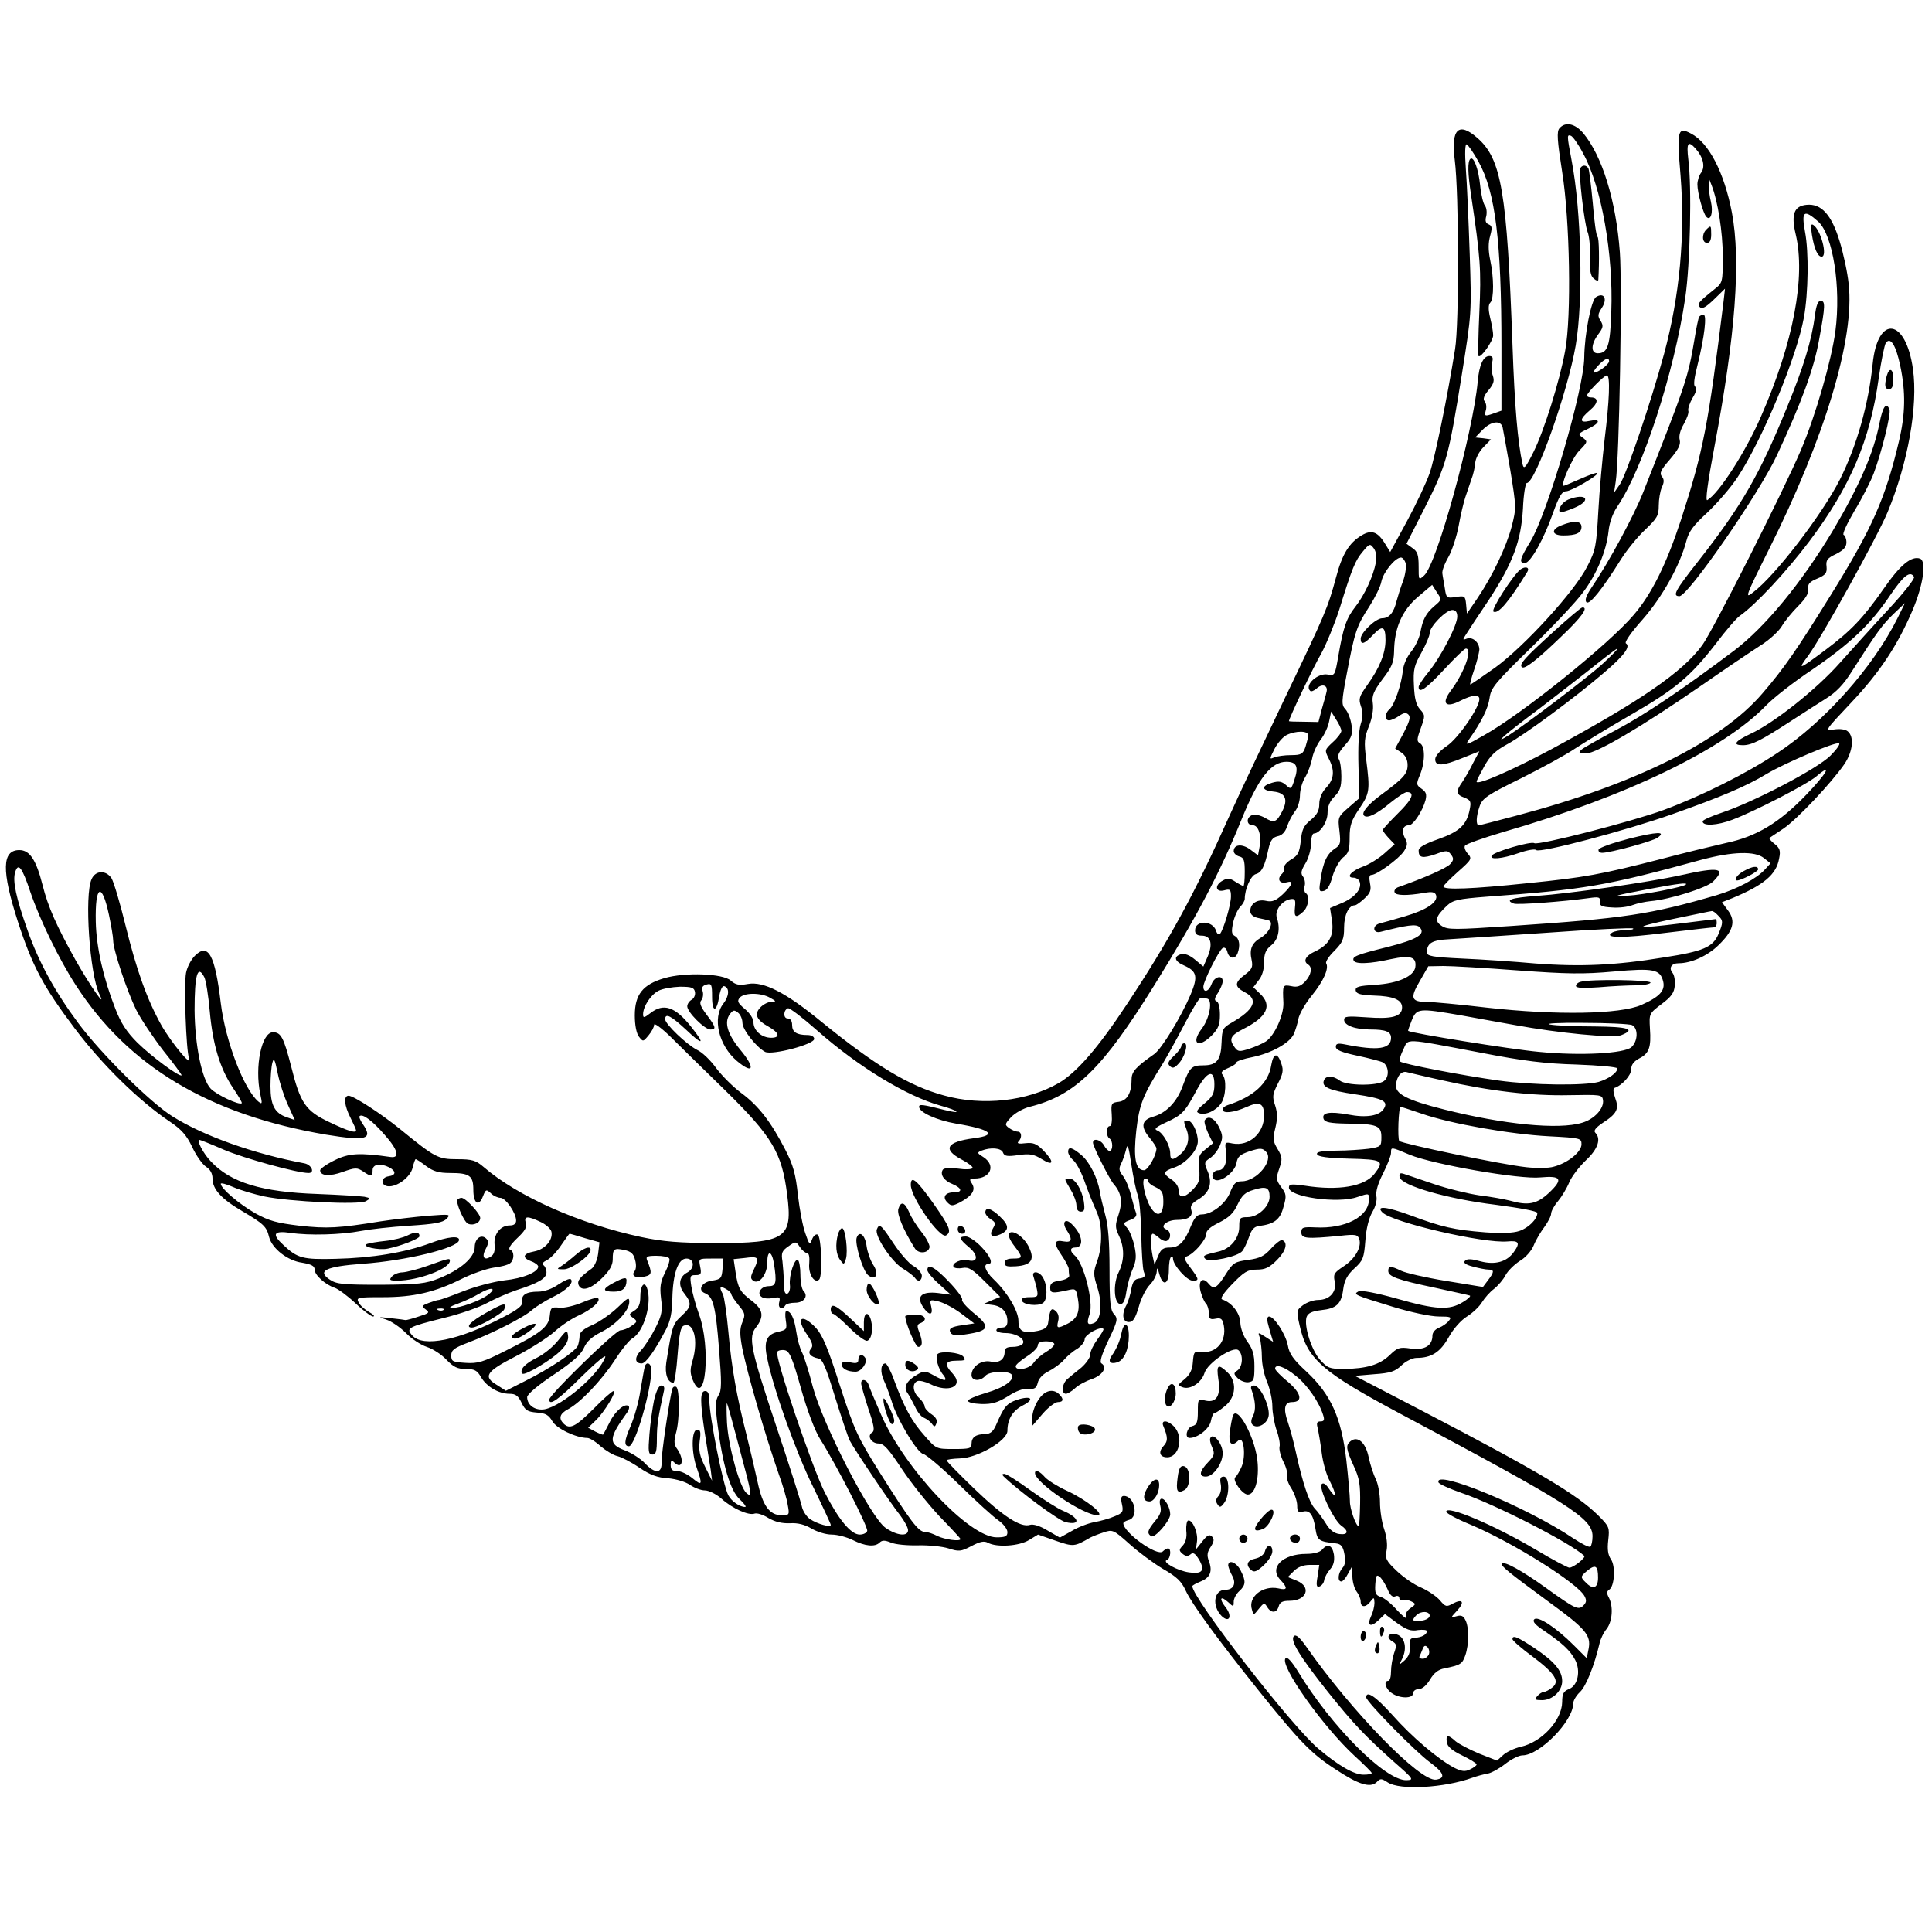 <svg version="1" xmlns="http://www.w3.org/2000/svg" width="933.333" height="933.333" viewBox="0 0 700 700"><path d="M565 46.5c-1 1.2-.8 4.3 1 15.8 2.8 17.4 3.4 52.3 1.1 64.7-2 11.1-7.7 29.2-11.5 36.8-3 6-3.5 6.4-4 4.2-1.7-8-2.8-20.3-3.6-43-2-55.5-4-67.4-12.7-75-6.8-6-9.7-3.3-8.2 8.1 1.5 11.9 1.6 59.2.1 68.4-2.8 17.5-7.3 39.4-9.2 44.9-1.1 3.2-4.7 10.9-8.1 17.2l-6.2 11.4-1.8-2.9c-2.7-4.5-5-5.3-8.6-3.1-4.5 2.7-7 6.8-9.2 15.1-3 11.1-3.8 13.1-18.6 43.9-7.5 15.7-16.6 34.9-20.1 42.7-12.6 28.2-21.7 44.9-37.2 68.3-10.3 15.6-18.1 24.6-24.6 28.4-11.4 6.6-27.6 8.4-41.6 4.5-12.8-3.5-24.8-10.8-44.5-26.8-12.8-10.5-20.8-14.6-26.5-13.6-3.3.6-4.5.3-6.2-1.2-2.8-2.6-16.6-3.1-24.1-.9-7.8 2.3-10.7 5.9-10.7 13.5 0 3.6.6 6.5 1.5 7.7 1.5 1.9 1.5 1.9 3.5-.5 1.1-1.3 2-3 2-3.8 0-.8 2.6 1.1 5.8 4.2 3.1 3.1 12.1 11.9 19.9 19.5 17.2 16.9 20.6 22.7 22.5 37.8 2.1 15.9-.5 17.6-26.2 17.6-13-.1-18.6-.5-26.7-2.2-22.4-4.8-44.7-14.7-57.1-25.4-2.8-2.4-4.1-2.8-9.6-2.8-6.9 0-8-.6-20.5-10.8-7-5.7-17-12.2-18.8-12.2-1.9 0-1.6 3.5.7 8 1.1 2.2 2 4.2 2 4.5 0 1.2-2.9.3-9.6-2.9-8.7-4.1-10.6-6.9-13.9-20.2-2.7-10.5-3.7-12.4-6.6-12.4-4.1 0-6.7 12.4-4.6 22.4.8 3.6.7 3.8-.7 2.7-5.2-4.4-11.9-21.8-13.6-35.6-2.1-17.7-4.6-22-9.4-17.2-1.4 1.4-2.8 4.1-3.2 6.2-.8 4.3 0 28 1.1 31 1.2 3.5-6.4-5.7-10-12-5.2-9.3-9-19.9-13-36.1-2-8.2-4.3-15.9-5.1-17.2-2-3-5.8-2.9-7.2.3-2.7 5.8-.7 34.5 2.8 41.7 2.9 5.9-3.4-3.1-8.6-12.3-7-12.6-10-19.3-12-27.3-2.3-9-4.6-12.6-8.4-12.6-6.3 0-6.5 7.4-.5 26 5.2 16 9.2 23.5 20.5 38.5 9.9 13.2 23.5 26.5 34.7 34 4 2.7 5.9 4.8 7.9 9 1.4 3.1 3.7 6.3 5 7.2 1.6 1 2.4 2.5 2.4 4.3 0 3.9 3.2 7.4 10.9 11.9 7.6 4.5 8.7 5.5 9.6 9.3 1.1 4.2 6.7 8.6 12 9.3 3.4.6 4.5 1.2 4.5 2.5 0 2 3.9 5.5 7.3 6.6 1.2.4 4.5 2.8 7.4 5.5 2.8 2.7 5.8 4.9 6.5 4.9.7-.1.1-.7-1.4-1.6-1.5-.8-3.2-2.3-3.8-3.4-1-1.9-.7-2 8.6-2 11.3 0 19-1.8 28.6-6.6 3.8-1.9 9-3.7 11.6-4.1 2.6-.3 5.3-1 6-1.6 1.6-1.2 1.6-4.4 0-4.9-.8-.3.2-1.9 2.5-4.1 2.9-2.7 3.7-4.1 3.2-5.6-.8-2.6.7-2.6 5.5-.3 1.9.9 3.6 2.5 3.8 3.5.6 3-2.4 6.4-6.2 7.1-4.2.8-4.6 2.3-1.1 3.6 1.4.5 2.5 1.4 2.5 1.9 0 2-5.5 4.3-12.3 5-4 .5-10.7 2.3-15 4-4.3 1.7-8.2 3.1-8.7 3.1s-2.1.5-3.7 1.1c-2.6 1-2.6 1.2-1.1 2.3 1.6 1.2 1.3 1.4-2.5 2.6-2.3.8-4.4 1.3-4.7 1.3-.3-.1-2.7-.4-5.5-.7-4.6-.5-4.7-.5-1.6.5 1.9.6 5.1 2.8 7.2 4.9 2 2.1 5.4 4.3 7.5 5 2.2.7 5.3 2.7 7.1 4.6 2.6 2.7 4 3.4 7 3.4 3.2 0 4.2.5 5.6 3 2.1 3.5 6.4 6 10.4 6 2.2 0 3.1.8 4.3 3.3 1.3 2.7 2.1 3.2 5.5 3.5 3.2.2 4.3.9 5.6 3.1 1.5 2.7 8.7 6.1 12.7 6.1.8 0 3 1.3 4.8 3 1.9 1.6 4.7 3.3 6.2 3.6 1.5.4 5 2.2 7.9 4.2 3.9 2.6 6.5 3.6 10.4 3.8 3 .3 6.3 1.3 7.9 2.4 1.6 1.1 4 2 5.4 2 1.4 0 4.1 1.3 6 3 4 3.6 9.9 6.2 12 5.4.9-.3 3.1.4 5 1.6 2.4 1.4 4.9 2 7.8 1.9 2.9-.2 5.4.5 7.8 1.9 2 1.2 5.2 2.2 7.3 2.2 2.1 0 5.5.9 7.7 2 4.4 2.2 8 2.6 9.7.9.9-.9 1.9-.9 4.1 0 1.6.7 6 1.1 9.8 1 3.8-.1 8.8.4 11 1.1 3.8 1.2 4.5 1.2 8.3-.8 3.2-1.7 4.7-2 6.1-1.2 3.2 1.7 11.2 1.2 14.8-1l3.3-2 6.3 2.2c6.6 2.3 6.9 2.2 12.6-1.1.8-.4 3-1.3 4.9-1.9 3.2-1.1 3.6-.9 9.2 4.1 3.2 2.9 8.7 7 12.2 9.1 5.1 2.9 6.8 4.6 8.3 7.9 2.2 4.8 11.5 17.6 26.9 36.8 14.3 17.8 18.6 22.3 27.3 27.9 8.4 5.6 12.7 6.9 15 4.7 1.3-1.4 1.7-1.4 4 .1 4.4 2.9 20.5 2 30.7-1.7 1.7-.6 4.2-1.3 5.6-1.5 1.4-.3 4.3-1.9 6.4-3.6 2.1-1.6 4.8-3 6.1-3 6.2 0 18.4-12.4 18.4-18.8 0-1 1.1-2.9 2.5-4.2 2.2-2.1 5.2-9.7 7-17.4.3-1.6 1.5-4.1 2.6-5.4 2.1-2.7 2.5-8.2.8-11.4-.8-1.5-.8-2.2.1-2.8 2-1.2 2.4-8.5.7-11-1.1-1.6-1.4-3.6-1-7 .5-4.5.4-4.9-3.5-8.8-7.7-7.7-21.7-16-63.5-37.8l-24.8-12.9 7-.6c5.9-.4 7.6-1 9.9-3.2 1.5-1.5 4-2.7 5.4-2.7 5.4 0 8.6-2 11.7-7.5 1.7-3.1 4.5-6.2 6.6-7.5 2.1-1.3 4.5-3.6 5.4-5.1 1-1.6 2.9-3.8 4.4-4.9 1.5-1.2 3.4-3.4 4.2-5 .8-1.5 3.1-3.8 5.1-5.1 2.1-1.2 4.3-3.7 5.1-5.7.8-2 2.6-5 3.9-6.7 1.3-1.8 2.4-3.9 2.4-4.8 0-.8 1.1-2.9 2.5-4.5 1.4-1.7 3.2-4.7 4.1-6.9.9-2.1 3.6-5.6 6-7.9 4.4-4.1 5.6-7.8 3.4-10-.7-.7.1-1.8 2.6-3.5 5.3-3.4 6.1-5.1 4.6-9.1-.7-2-.8-3.4-.3-3.6 2.8-.9 6.1-4.6 6.1-6.7 0-1.7.9-2.9 2.9-4 3.6-1.8 4.4-4 3.9-10.9-.3-5.3-.3-5.4 4.2-8.8 3.5-2.6 4.6-4.1 4.8-6.7.2-1.8-.2-3.9-.8-4.6-1.5-1.8-.4-3.5 2.2-3.5 4.5 0 10.4-2.6 14.4-6.5 5.4-5.2 6.4-8.7 3.5-12.6l-2.2-3 3.8-1.5c11.3-4.7 15.9-8.5 16.9-14.3.6-2.8.3-3.8-1.6-5.3-1.3-1-2.1-2-1.9-2.2.2-.1 2.5-1.7 5.1-3.4 5-3.4 17.5-16.7 22.1-23.4 3-4.5 3.6-9.8 1.2-11.8-.9-.8-2.9-1-5-.7-3.5.6-3.4.5 6.2-9.7 10.3-10.9 16.8-20.7 22.3-33.6 3.8-9 5.1-17.6 2.7-18.6-3.1-1.1-7.2 2.2-13.2 10.9-7.4 10.6-11.8 15.2-21 22.1-9.9 7.4-10.4 7.6-6.3 2.1 5-6.9 25-43 28.7-51.9 7.4-17.8 11.1-38.6 9.2-51.9-2.6-18.5-12.8-19.8-14.6-1.8-1.5 14.7-5.8 29.8-11.9 41.9-6.4 12.6-23.4 34.8-31.4 40.8-3.1 2.5-2.9 1.7 5.6-15.3 20.4-40.7 31.3-76.8 29-96.5-.4-4-1.9-11-3.3-15.5-2.9-9.5-6.6-13.6-11.9-13.1-4.6.4-5.7 3.5-4 10.6 3.7 15.5-.8 39.3-12.6 66.2-5.6 12.9-15.2 27.7-19.4 30.2-.8.5.1-6.3 2.6-19.5 7.6-40.2 9.6-67.2 6.3-84.7-2.8-14.6-8.4-25.3-14.8-28.6-4.9-2.6-5.2-1.2-3.8 15.3 1.7 21.7-.3 43.5-6 64.6-4.6 17-13.7 43.9-16 47.2l-2.1 3 .6-4c1.3-7.9 2.4-71 1.5-83.1-1.4-18.8-6.4-34.9-13.3-43.2-3-3.5-6.5-4.2-8.6-1.7zm8.6 9.1c6.6 11.9 11 36.5 10.2 57.4-.4 12.3-1.3 15-4.9 15-2.6 0-2.5-3.3.2-6.9 1.8-2.4 1.9-3.1.8-4.9-1.1-1.7-1-2.4.5-4.7 2.1-3.2.8-5.7-2.1-3.9-1.8 1.1-4.2 13.5-4.3 21.9-.1 11.5-13.3 56.5-19.5 66.7-3.8 6.2-4.3 7.8-2 7.8 2 0 6.9-8.7 10.2-18.2 2.2-6 3.2-7.8 4.7-7.8 1.9 0 12-5.9 11.3-6.6-.2-.3-2.9.7-6.1 2.1-3.1 1.4-5.8 2.5-6 2.5-1.4 0 3-10.1 5.6-12.7 3.1-3.2 3.1-3.3 1.3-4.7-1.9-1.3-1.8-1.5 1.8-3.2 4.5-2.1 4.9-3.8.7-2.9-3.9.9-3.8-.6.1-3.9 3-2.5 3.2-4.6.3-4.6-.8 0-1.4-.3-1.4-.7 0-1 6.2-7.3 7.2-7.3 1.3 0 .9 9.4-.8 23-.8 6.9-1.9 18.7-2.3 26.2-.7 12.7-1 14.2-4 20-4.5 9-22.8 29-33.4 36.7-4.7 3.3-8.7 6.1-9 6.1-.2 0 .4-2.4 1.4-5.3 1-2.8 1.8-6.2 1.9-7.3 0-2.7-2.5-4.8-4.6-4-1.5.6-1.5.4-.2-1.6.8-1.3 4.5-6.9 8.2-12.4 8.8-13.5 11.7-21.3 12.4-33.2.2-5 .9-9.2 1.4-9.2 3.1 0 14.8-32.9 17.7-49.8 2.8-16.3 2.1-48.7-1.5-67.2-1.7-9.1-1.7-9.3-.2-8.8.7.3 2.7 3.1 4.4 6.4zm-37.9 3c6.1 10.9 8.3 28.8 8.3 67.1v23.1l-3.1 1.1c-2.9 1-3.1.9-2.6-1.1.4-1.2.2-2.7-.4-3.4-.7-.8-.2-2.1 1.4-4 1.9-2.3 2.2-3.4 1.6-5.2-.5-1.3-.6-3.5-.3-4.8.5-1.8.2-2.4-1-2.4-2.2 0-3.7 3.3-4.2 9.3-1.7 18.4-14.8 66.1-19.4 70.2-2 1.8-2 1.7-2-3.3 0-4.1-.4-5.4-2.2-6.6l-2.2-1.6 6.7-13.2c7.8-15.5 8.5-18 13.3-47.8 3.6-22.5 3.6-22.5 2.9-44-.4-11.8-1-25.7-1.4-30.8-.4-5.7-.3-9.1.3-8.9.5.2 2.5 3 4.3 6.3zm78.6-4.8c2.8 3.1 3.6 6.6 2.1 8.7-.8 1-1.4 3-1.4 4.3 0 3 2 10.3 3.2 11.7 1.6 1.8 2.6-1.5 1.7-5.4-.5-2-.8-4.7-.8-6.1v-2.5l1 2.5c2.3 5.8 4.1 17.1 4.1 26 0 9.2-.1 9.5-2.9 11.7-6 4.8-6.5 5.5-5.4 6.6.8.8 2.2 0 5.1-2.8l4-3.9-.5 4.4c-5.6 45.4-7.3 54.2-15.5 79.5-5.2 15.8-10.5 26.6-17 34.2-8.9 10.6-40.8 36.2-54.5 43.8-6.3 3.6-6.8 3.7-5.3 1.5 4.6-6.5 7-11.4 7.5-15.1.5-3.7 2-5.5 15-18.2 8-7.8 16.5-16.8 18.8-20 5-6.6 8.5-15 9.3-22.2.3-3.1 1.5-6.5 3.2-9 9.2-13.5 20.6-48.5 24.6-75.6 1.8-12.2 2.4-40.4 1.1-50.2-.7-5.9-.1-6.9 2.6-3.9zm44.5 26.5c5.3 4.9 8.3 23.7 6.2 39.7-1.4 10.5-7.2 30.7-12.5 43.1-6.5 15.2-31.9 65.4-35.7 70.6-7.1 9.8-22.6 20.4-54.8 37.8-14.2 7.6-27 13.2-27 11.7 0-.4 1.3-2.9 2.8-5.6 2.1-3.8 4-5.6 8.2-7.9 6.2-3.3 25-17.2 35.2-26 7.3-6.2 9.7-9.5 7.9-10.6-.6-.4 1.8-3.9 6-8.6 7.2-8.2 13.6-19.7 15.9-28.5.9-3.5 2.6-5.7 7.6-10.3 3.4-3.2 8.4-8.9 10.9-12.7 9-13.6 21.5-43.6 24.1-58 1.6-8.9 1.8-23.7.4-31-1.4-7.6-.4-8.3 4.8-3.7zm29.7 52.2c2 9.6 1.9 17.4-.5 27.5-4.9 20.7-9.8 31.6-24.3 55-12.5 20.2-17.4 27.3-25.2 36.3-14.8 17.3-46.2 32.9-89 44.2-7.1 1.9-13.3 3.5-13.7 3.5-1.1 0-1-3.2.3-6.9 1-2.9 2.8-4.1 15-10.1 7.6-3.8 16.4-8.6 19.6-10.8 3.2-2.1 12.2-7.6 20-12.1 16.3-9.4 21.7-13.9 31-25.9 3.6-4.8 7.6-9.4 8.7-10.1 5.7-4 16.8-15.9 25.1-26.9 14.9-19.8 22.1-36.7 25.2-59.2.9-6.3 2.1-12.1 2.6-12.8 1.7-2.2 3.6.8 5.2 8.3zM583 130.9c0 1.1-4 4.1-5.4 4.1-.5 0 .1-1.1 1.4-2.5 2.4-2.6 4-3.2 4-1.6zm-38.6 23.8c.2 1 1.5 8 2.8 15.6 2.2 13.5 2.2 13.8.5 20.5-2 7.5-7 18-12.5 26.1l-3.7 5.4-.3-3.3c-.3-3.1-.5-3.2-3.7-2.7-3.3.5-3.5.4-4-3.1-.3-2-.8-4.4-.9-5.4-.2-.9.8-3.6 2.2-6 1.3-2.3 3-7.5 3.7-11.3.7-3.9 1.8-8.5 2.4-10.3.6-1.7 1.6-4.7 2.2-6.5.7-1.7 1.3-4.5 1.4-6 .1-1.5 1.4-4.1 3-5.7l2.7-2.8-2.8-.4-2.9-.3 2.7-2.8c3.1-3.1 6.4-3.5 7.2-1zm-45.9 49.1c-.9 4.9-4.1 11.8-7.4 16-3.3 4.2-4.4 7.5-6.2 17.9-1.2 7-1.3 7.2-3.8 6.7-3.6-.7-8.6 3.8-6.4 5.9.3.4 1.4 0 2.4-.9 2.1-1.9 4.2-1 3.5 1.4-.2 1-1 3.7-1.7 6.2l-1.2 4.6-5.4-.1c-2.9 0-5.3-.1-5.3-.2 0-1 8.8-19.5 11.7-24.5 1.9-3.5 4.8-10.6 6.5-15.8 4.7-15.2 5.8-17.9 8.6-21.2 2.4-2.9 2.6-2.9 3.9-1.2.9 1.2 1.2 3.1.8 5.2zm10.8.3c.3 1.2-.1 4-.9 6.3-.9 2.3-1.9 5.6-2.4 7.4-1 4.2-2.7 6.2-5.2 6.2-2.3 0-7.8 5.2-7.8 7.4 0 2.4 1.3 2 4.5-1.4 3.4-3.6 4.5-3.1 4.5 1.9 0 4.8-2.2 10.2-6.6 16.3-3 4.2-3.2 5-2.3 7.7.8 2.2.7 4-.1 6.5-.7 2.2-1 8.2-.8 15.2l.3 11.6-3.9 3.4c-3.8 3.3-3.9 3.5-3.3 8.4.5 4.5.4 5.2-1.7 6.5-2.8 1.9-4.2 4.8-5.1 11-.7 4.2-.6 4.7 1.1 4.3 1.2-.2 2.3-1.9 3.2-5.3.8-2.7 2.5-5.7 3.8-6.8 2-1.5 2.4-2.7 2.4-7.2 0-4.4.6-6.2 3.5-10.5 3.8-5.6 3.9-6.7 2.5-17.8-.8-6.3-.7-7.9 1-12.1 1.2-3 1.7-6.2 1.4-8.3-.4-2.7.2-4.2 3.5-8.7 3.4-4.4 4.1-6.1 4.2-10 .1-8.5 2.8-14.8 8.6-19.8l5.2-4.4 1.7 2.7c1.8 2.6 1.8 2.7-.8 4.9-3.2 2.7-4.3 4.9-5.2 9.7-.4 2.1-1.9 5.2-3.3 6.9-1.5 1.8-2.8 4.7-3 6.8-.5 5-3.1 12.7-4.9 14.1-1.7 1.5-1.8 4-.1 4 .7 0 2.3-.7 3.6-1.6 1.7-1.2 2.6-1.3 3.4-.5.9.9.4 2.5-1.8 6.8l-3 5.5 2.3 1.5c1.4 1 2.2 2.5 2.2 4.5 0 3.2-1.5 4.8-9.9 11-4.7 3.5-6.9 6.3-5.9 7.3 1.1 1.2 4.6-.5 9.5-4.6 2.6-2.1 5.3-3.9 6-3.9 3.1 0 2 2.6-3.1 7.6-3.1 3.1-5.6 5.8-5.6 6.1 0 .4 1 1.7 2.1 2.9l2.2 2.3-3.7 3.3c-2 1.8-5.5 4-7.8 4.8-4.2 1.5-6.3 4-3.4 4 .9 0 1.9.6 2.2 1.4 1 2.5-1.6 5.7-6.2 7.7l-4.5 1.9.7 4.5c.8 5.5-1 8.8-6.1 11.2-3.5 1.6-4.5 3.6-2.5 4.8 1.6 1 1.1 3.7-1.1 6.1-1.6 1.7-2.9 2.2-5 1.7-3.2-.6-3.2-.5-2.9 6 .2 4.4-3.2 11.9-6.3 14-1.2.8-4 2-6.1 2.7-3.5 1.1-4.1 1.1-5.3-.6-2.1-2.9-1.5-4.2 3-6.5 8.8-4.4 10.8-8.6 6.2-12.9l-2.4-2.3 1.9-2.5c1.3-1.5 2-4 2-6.5 0-3.2.6-4.6 2.6-6.2 2.6-2.1 3.4-5.9 2-10.1-.8-2.5 1.9-6.1 4.9-6.6 1.7-.3 2 .2 1.7 2.9-.4 3.7.3 4.1 3 1.6 1.9-1.7 2.4-5.8.9-6.7-.5-.3-.7-1.5-.4-2.6.3-1.1 0-2.6-.6-3.4-.9-1.1-.7-2.2.9-4.8 1.1-1.8 2-5 2-7.1 0-2 .5-3.7 1-3.7 2.2 0 5-4.1 5-7.5 0-2.3.8-4.2 2.5-5.9 2-2 2.5-3.5 2.5-7.3 0-2.6-.4-5.5-.9-6.2-.7-1.1-.1-2.5 2.1-5 2.6-2.9 2.9-4 2.5-7.3-.3-2.2-1.3-4.8-2.2-5.8-1.5-1.6-1.5-2.6.5-13.1 2.8-14.8 3.5-17.1 8.1-24.1 2.1-3.3 4.1-7.3 4.4-9.1.7-3.4 5-8.7 7.1-8.7.6 0 1.4 1 1.7 2.1zm184.2 4.9c.4.6-3.8 5.9-9.2 11.7-5.4 5.8-13.3 14.6-17.7 19.5-8.5 9.6-23.9 21.8-32.4 25.7-5.7 2.7-6.6 4.1-2.7 4.1 3.2 0 6.7-1.8 17-8.5 4.4-2.9 10.3-6.6 13.1-8.4 3.7-2.3 6.4-5.1 9.4-9.9 9.2-14.4 11-16.8 15-20.7l4.2-4-2.7 5.5c-9 18-26.5 37.6-43.5 48.8-11.1 7.4-27.5 15.6-41.3 20.7-11.5 4.2-45.3 12.9-46.8 12-1.2-.8-14.6 3.1-15.4 4.5-1 1.6 3.7 1.2 9.7-.9 3.1-1.1 6-1.6 6.4-1.1 1.3 1.2 32.6-7.1 49.3-13 17.5-6.2 26.8-10.1 34.2-14.6 6.7-4 24.7-11.6 26.2-11.1.6.2-.8 2.2-3.1 4.5-4.7 4.7-27.4 16.6-39.2 20.6-3.9 1.3-7.1 2.7-7.1 3.2 0 1.8 5.3 1.5 10.8-.6 8-3 26.8-12.7 30.4-15.7 6-5.1 3.9-1.2-3.7 6.7-9.7 10.1-18 15.1-28.9 17.4-4.4 1-14.8 3.5-23.1 5.7-22.6 5.8-28.1 6.8-48.9 8.9-20.1 2.1-30.5 2.5-30.5 1.2 0-.4 2.4-2.8 5.2-5.3 5.1-4.5 5.2-4.8 3.6-6.6-.9-1-1.4-2.3-1-2.9.4-.6 6.6-2.8 13.7-4.9 44.5-12.8 80.2-30 95.5-46 2.5-2.6 9.9-8.4 16.5-12.8 13.9-9.5 21.3-16.5 28.4-27.1 4.9-7.2 7.2-8.9 8.6-6.6zM528 223.4c0 3.2-6 14.7-10.5 20.2-1.9 2.3-3.5 4.7-3.5 5.3 0 2.6 2.8.6 9.3-6.4 3.8-4.1 7.3-7.5 7.8-7.5 2.6 0-.6 8.9-5.7 15.6-3.2 4.4-1.5 6 3.7 3.3 4.4-2.2 6.9-2.4 6.9-.6 0 3.1-7.7 14.3-11.8 17-2.5 1.7-4.2 3.6-4.2 4.8 0 2.6 2.7 2.5 10-.5l6-2.4-2.2 4.1c-1.1 2.3-2.9 5.4-3.9 6.9-2.5 3.5-2.4 4.7.7 5.8 2.2.9 2.5 1.4 1.9 4.3-1.1 5.6-3.7 8-11.3 10.7-5.1 1.8-7.2 3-7.2 4.2 0 2.6 1.4 2.9 6.1 1.3 4-1.5 4.5-1.4 5.6.1 1.1 1.4 1 2.1-.3 3.5-1.2 1.4-9.6 5.1-18.7 8.3-1 .3-1.7 1.2-1.4 1.9.4 1.2 4.3 1.3 10.8.2 2.7-.5 3.8-.3 4.2.8.9 2.5-3.4 5.4-11.3 7.7-4.1 1.2-8.3 2.4-9.2 2.6-2.8.8-2.3 3.8.5 3 9.4-2.4 12.8-2.9 14-1.7 2.5 2.5-.8 4.5-11.5 7.2-11.3 2.8-13.1 3.5-12.3 5 .8 1.3 5.9 1.1 13.5-.6 7.1-1.5 9.3-.8 8.8 2.9-.5 3.3-6.2 5.9-14.5 6.4-6.1.4-7.3.7-7.1 2.1.3 1.2 1.7 1.6 6.5 1.8 7.1.2 10.3 1.5 10.3 4.3 0 3.3-3.6 4.3-12.7 3.6-7.1-.5-8.3-.4-8.3.9 0 2 4 3.5 9.5 3.5 5.6 0 7.5.8 7.5 3 0 4.1-4.7 4.8-16.7 2.4-2.6-.5-3.3-.3-3.3.9 0 1.1 2.1 2 7.8 3.2 4.2.9 8.4 2 9.2 2.4 2.2 1.2 2.5 5.3.4 6.8-2.5 1.8-13.5 1.7-16-.2-2.4-1.8-5-1.9-5.7-.1-1 2.4 1.8 3.7 11.4 5.1 10 1.5 12 2.5 10.3 5.2-1.6 2.6-6.3 3.4-13 2.1-6.8-1.2-9.7-.7-8.8 1.7.5 1.1 2.4 1.5 8.3 1.6 11.1.1 12.6.7 12.6 4.9 0 3.4-.2 3.5-4.5 4.2-2.5.3-7.8.7-11.8.7-5.4.1-7.3.4-7 1.3.3.9 3.8 1.4 11.6 1.6 12.2.3 12.9.7 9.2 5.5-3.6 4.6-13 6.2-25.2 4.3-5-.7-5.8-.6-5.8.7 0 3.4 17.8 5.9 24.8 3.4 4.2-1.4 4.2-1.4 4.2.8 0 6.3-8.5 10.8-19.5 10.2-4.4-.2-5 0-5 1.8 0 2.3 2 2.4 13.7 1.3 6.1-.7 6.7-.5 7.3 1.2.9 2.9-1.6 7.2-5.8 9.9-3.3 2.2-3.7 2.8-3.1 5.4.8 3.7-1.8 6.7-6 6.7-1.7 0-4.2.9-5.5 1.9-2.4 1.8-2.4 2.1-1.2 7.4 2.7 12.1 8.1 16.8 36.6 32 61.4 32.7 69.5 37.8 69.5 44.3 0 1.8-.4 3.5-.8 3.8-.5.3-3.2-1.1-6.1-3-16.9-11.4-50.6-25.3-48.9-20.3.2.6 4 2.3 8.3 3.8C541.6 545 569 559 574 563.7c.7.6-3.9 4.3-5.4 4.3-.6 0-6.1-2.9-12.1-6.5-15.2-9-32.5-16.3-32.5-13.8 0 .6 3.9 2.7 8.8 4.7 15.4 6.5 38.8 21.2 41.3 25.9.8 1.5.7 2.3-.4 3.4-1.8 1.8-2.9 1.3-13.6-6.4-8.6-6.2-15-9.7-15.9-8.8-.7.7 2.1 3 17.1 14 13.2 9.6 15.2 12 14.3 16.8l-.7 3.5-4.7-4.7c-6.5-6.5-13-10.7-14.3-9.4-.8.8.4 2.1 3.8 4.3 6.5 4.5 9.2 7 11 10.4 2.1 4 1 9.4-2.3 10.6-1.9.8-2.4 1.7-2.4 4.7-.1 6.6-7.4 14.5-15 16.2-2.3.5-5.2 1.9-6.4 3l-2.2 2-6.4-2.5c-3.6-1.5-7.4-3.5-8.6-4.5-2.7-2.5-3.6-2.4-3.2.3.2 1.6 1.8 3 5.5 4.8 2.9 1.4 5.2 2.8 5.3 3.3 0 .4-1.1 1.2-2.4 1.8-1.8.9-3.1.7-5.7-.6-5.7-3-15.2-11-22.3-19-6.1-6.8-9.6-9.2-9.6-6.5 0 1.5 17.8 19.7 23.2 23.6 5 3.7 5.7 5.7 2.1 6.2-5.7.9-30.6-24.7-47.1-48.3-2.4-3.4-3.7-4.4-4.4-3.7-1.5 1.5 2.2 7.5 12.4 20.3 9.3 11.6 13 15.5 23.8 25.2 7.3 6.4 7.4 6.6 4.5 6.7-7.7 0-27-19.3-39.1-39.2-2.4-3.9-4-5.6-4.6-5-2.4 2.4 13.5 24.8 25 35.4 3.4 3.1 6.2 5.9 6.2 6.2 0 .4-1.4.6-3 .6-3.4 0-9.1-3.3-16.3-9.4-9.8-8.2-45.7-54.6-45.7-58.9 0-.3 1.3-1 3-1.7 3.5-1.4 4.4-3.7 3-7.4-.8-2.1-.6-3.3.7-5.2 1.2-1.9 1.3-2.8.4-3.7-.9-.9-1.7-.5-3.5 1.8l-2.3 2.9.4-3c.4-3.1-1.6-7.8-3.2-7.5-.5.1-.8 1.8-.7 3.7.3 2.3-.2 4.2-1.2 5.3-1.5 1.6-1.5 1.9-.1 3.1 1.1.9 1.9.9 2.8.2 1-.9 1.7-.4 3.1 1.8 2.3 4 1.3 5.4-3.6 4.7-4.2-.6-10-3.8-8-4.5 1.3-.4 1.7-4.2.4-4.2-.4 0-1.3.5-1.9 1.1-2 2-14.3-6.9-14.3-10.2 0-.4.9-.9 2-1.2 3.7-1 2.1-8.7-1.8-8.7-1 0-1.2.8-.7 3 .6 2.7.3 3.2-2.7 4.4-1.8.8-5.1 1.7-7.3 2.1-2.2.4-5.9 1.8-8.2 3.2l-4.3 2.4-4.5-2.6c-2.8-1.7-5.2-2.4-6.4-2-3.3 1-9.6-3-20.1-13.1-5.5-5.3-10-9.9-10-10.3 0-.3 2.1-.6 4.8-.7 6.2-.1 17.2-6.4 17.2-10 0-4.2 1.9-7.3 5.6-9.2 4.5-2.3 3-3.7-2.2-2-3.7 1.3-4.6 2.4-7.6 9.3-1 2.2-2 3-3.8 3.1-3.4 0-5 1.1-5 3.5 0 1.7-.7 1.9-6.4 1.9-6.4 0-6.4 0-10.6-4.8-4.6-5.1-7.4-10.3-11-20-1.2-3.4-2.7-6.2-3.2-6.2-1.7 0-2 3.1-.5 6.3.8 1.7 2 5 2.7 7.2 1.8 6.4 9.3 18.9 11.5 19.3 1.1.2 7 5.2 13 11.1 6.1 6 12.5 11.8 14.3 13 1.7 1.2 3.2 3.1 3.2 4.2 0 1.5-.7 1.9-3.9 1.9-9.9 0-33.4-24.9-41.9-44.5-2.2-5-4.2-9.8-4.5-10.8-.7-2-2.7-2.3-2.7-.5 0 .7 1.2 4.8 2.6 9.2 2.1 6.1 2.4 8 1.4 8.6-2 1.2-.3 4 2.3 4 1.9 0 3.6 1.9 8.5 9.3 3.3 5 9.5 12.7 13.6 17.1 4.2 4.3 7.6 8 7.6 8.2 0 1-5.8.2-8.4-1.1-1.5-.8-3.6-1.5-4.6-1.5-2.2 0-5.1-3.8-16.2-21.4-8.2-13.1-9.2-15.3-14.5-31.6-4.3-13.6-6.3-18.2-8.6-20.8-5.3-5.6-7.6-3.8-3.2 2.5 1.9 2.8 2.2 4 1.3 5-1.3 1.6-.2 2.9 2.7 3.5 1.5.2 2.7 3 6 13.8 2.3 7.4 4.7 14.6 5.4 16 1.8 3.4 14.7 22.6 18.3 27.1 1.5 2 2.8 4.4 2.8 5.3 0 2.4-4 2-8.1-.8-5.4-3.7-22.7-37.3-26.4-51.1-1.4-5.5-3.2-11.1-3.9-12.5-.8-1.4-1.7-4.8-2.1-7.5-.7-4.9-2-7.5-3.6-7.5-.4 0-.5 1.5-.2 3.4.5 3.2.3 3.4-2.6 4.1-4.4.9-5.5 3.5-4.1 9.8 2.3 11.2 10.4 33.9 16.6 46.4 3.5 7.2 6.4 13.4 6.4 13.8 0 1-4.8-.3-7.5-2.1-1.3-.9-2.7-3-3-4.7-.4-1.8-4.4-14.5-9-28.2-9.7-29.1-10.5-33-7.5-36.7 2.9-3.8 2.5-6.3-1.5-9.4-4.4-3.3-5.1-4.6-6-10.5l-.7-4.7 3.9-.4c5.1-.7 5.5-.3 3.6 3.8-1.5 3.1-1.5 3.6-.3 4.5 2.2 1.3 5-2.5 5-6.7 0-4.6 1.6-4.3 2.4.3 1.1 7.1.8 8.3-1.9 8.3-2.9 0-4.5 2.8-2.4 4 .7.5 2.5.6 4 .3 2.4-.5 2.7-.3 2.2 1.6-.5 2.1 1.1 2.9 2.2 1.1.3-.6 2-1 3.6-1 3.2 0 4.9-2.4 3-4.3-.6-.6-1.1-3.2-1.1-5.8 0-2.6-.4-5-.9-5.4-1.2-.7-3.3 5.6-2.9 9.1.2 1.5-.3 2.9-.9 3.1-.9.3-1.3-.8-1.3-3.9 0-2.4-.3-5.9-.5-7.8-.5-3-.2-3.8 2.1-5.4 2.7-1.9 2.8-1.9 4.2.2.8 1.2 2 2.2 2.6 2.2.7 0 1 1.4.8 3.8-.4 3.8 1.9 7.4 3.6 5.8 1.3-1.3.8-15.9-.6-16.3-.6-.3-1.6.6-2 1.8-.8 2.1-1 1.9-2.4-2.2-.9-2.4-2.1-8.7-2.7-13.9-.8-7.6-1.7-10.9-4.6-16.5-5.1-9.9-9.6-15.8-15.8-20.4-3-2.2-7.1-6.3-9.2-9.1-2-2.8-5.1-5.8-6.9-6.6-3.9-2-11.6-9.4-11.6-11.1 0-2.4 2.1-1.3 7.6 3.8 6.2 5.9 7 5.4 1.8-1.1-5.8-7.3-10-8.7-14.8-4.9-2.2 1.7-2.6 1.8-2.6.4 0-2.8 2.7-7 5.5-8.5 1.5-.8 5-1.4 7.8-1.5 4.3 0 5.2.3 5.5 1.9.2 1-.3 2.3-1.2 2.8-.9.5-1.6 1.6-1.6 2.4 0 2.1 6.3 8.4 8.4 8.4 2.2 0 2-.9-1.4-5.4-2.2-2.9-2.7-4.3-1.9-5.2.6-.7.8-2.2.5-3.2-.5-1.4-.1-2.1 1.4-2.5 1.8-.5 2 0 2 4.5 0 5.8 1.7 5.6 2.6-.3.4-2.3 1.1-3.8 1.8-3.6 2 .6 1.8 3.6-.3 6.3-4.1 5.2-1.7 15.2 4.9 20.8 6.1 5.1 6.8 2.6 1.1-4.2-4.5-5.5-5.8-9.8-3.7-12.7 1.2-1.6 1.6-1.7 3-.6.9.7 1.6 2.4 1.6 3.7 0 2.4 4.9 8.7 8.2 10.5 2.5 1.3 17.8-2.7 17.8-4.7 0-.8-1-1.4-2.4-1.4-4 0-5.6-1.1-5.6-3.6 0-1.5-.6-2.4-1.6-2.4-1.7 0-1.6-3.1.1-3.7.6-.2 5.3 3.4 10.5 8 15.2 13.4 32.6 23.9 44.8 27.3 6.6 1.8 8 3.2 1.6 1.6-8.2-2.1-9.4-2.2-9.4-1.2 0 2 6.4 4.9 13.4 6.1 12.7 2.1 15.2 4.2 6.4 5.3-9.9 1.3-11.4 4-4.4 7.7 2.5 1.3 4.2 2.7 4 3.1-.3.5-2.7.6-5.3.2-2.9-.4-5.1-.2-5.5.4-1.1 1.7.4 4 3.5 5.2 3.5 1.5 3.8 3 .5 3-3.2 0-4.3 1.8-2.3 3.7 1.3 1.3 1.8 1.3 4.4 0 4.5-2.4 5.9-4.5 4.5-6.8-1.1-1.6-.9-1.9.9-1.9 5.8 0 7.8-4.7 3.3-7.7-2.4-1.5-2.5-1.7-.8-2.4 3.3-1.3 7.2-1 7.8.7.5 1.3 1.5 1.5 5.6.9s5.6-.3 8.5 1.5c4.3 2.7 4.6 1 .5-3.2-2.5-2.5-3.7-2.9-6.5-2.6-2.3.3-3.2.1-2.5-.6 1.4-1.4 1.2-3.6-.3-3.6-.7 0-2.1-.6-3.1-1.3-1.6-1.2-1.6-1.4.7-3.9 1.4-1.5 4.4-3.2 6.8-3.8 16.5-4.1 26.4-13.9 45.1-44 15.4-24.8 23.8-40.7 31.8-60.5 6-14.7 10.6-20.5 16.1-20.5 3.7 0 4.5 1.8 2.9 6.5-1.1 3.5-1.3 3.6-3.1 1.9-1.5-1.3-2.6-1.5-5-.8-4.1 1.2-3.8 2.8.5 3.2 4.3.4 5.4 2.8 3.2 7.1-2.1 4.1-3 4.4-6.3 2.4-1.6-.9-3.7-1.4-4.6-1-2.3.9-2.1 3.7.2 3.7 2.1 0 3.3 3.8 2.4 8.2l-.5 2.7-2.8-2.1c-3-2.2-6-1.9-6 .6 0 .7.9 1.6 2 1.9 1.7.4 2 1.4 2 5.6 0 2.8-.2 5.1-.5 5.1s-1.6-.7-3-1.6c-1.8-1.2-2.8-1.3-4.4-.4-3.1 1.6-2.8 4.4.4 3.6 2.2-.6 2.5-.3 2.5 2.2 0 3-2.7 12.1-4 13.6-.5.4-1.1-.1-1.4-1.2-1.3-3.8-7.6-3.9-7.6-.1 0 1.3.7 1.9 2.4 1.9 3.3 0 4.1 2.9 2.2 7.5l-1.6 3.7-3-2.5c-1.9-1.6-3.7-2.3-5-2-2.9.8-2.5 2.6 1 4.1 4.7 2.1 5.1 4 2.4 10.5-3.5 8.2-10.5 19.7-13.2 21.6-6.7 4.7-8.2 6.4-8.2 9.1 0 5-1.6 7.8-4.7 8.2-2.6.3-2.8.6-2.5 4.5.2 2.6-.1 4.3-.7 4.3-1.4 0-1.4 3.7-.1 4.5 1.3.8 1.3 4.5 0 4.5-.5 0-1.4-.9-2-2-1.1-2.1-4-2.8-4-1 0 1.4 5.9 13.1 7.5 15 2.8 3.2 3.3 6.4 1.8 11-1.3 3.9-1.3 4.7.1 7.7 2.1 4.4 2 9-.1 13.3-2.1 4.2-1.7 11.5.7 11.5 1 0 1.7-1.5 2.1-4.5.4-2.5 1.4-6.2 2.3-8.2 1.3-3.1 1.4-4.7.6-8.5-.6-2.6-1.8-5.6-2.7-6.5-1.4-1.6-1.4-1.8 1.2-2.8 1.9-.7 2.5-1.5 2.1-2.6-.4-.9-1.1-3.7-1.8-6.3-.6-2.5-1.9-5.7-2.9-7-1.5-1.9-1.6-2.7-.7-4.5.6-1.1 1.4-3.5 1.8-5.1.5-2.4.9-1.4 1.9 5.4.7 4.6 1.7 9.5 2.3 11 .6 1.4 1.2 7.8 1.3 14.1.1 6.3.5 12.5.9 13.7.7 1.7.4 2.2-1.5 2.5-1.8.2-2.5 1.1-3 3.8-.3 1.9-1.1 4.5-1.7 5.7-1.9 3.4-1.5 6.3.8 6.3 1.5 0 2.3-1.2 3.6-5.5.8-3.1 2.7-6.7 4-8 1.3-1.3 2.4-3.4 2.5-4.7.1-1.8.3-1.6 1 1 1.3 4.5 3.4 3.5 3.4-1.6 0-2.2.3-4.4.8-4.8.4-.4.7-.1.7.6 0 2.3 5 8 7.1 8 2.5 0 2.4-.4-.8-4.7-2.2-2.9-2.5-3.7-1.3-4.1 2.6-.9 7-6 7-8 0-1.4 1.5-2.7 4.8-4.3 3.5-1.8 5.2-3.4 6.6-6.5 1.6-3.3 2.7-4.4 5.8-5.3 4.5-1.4 5.8-.9 5.8 2.5 0 3.5-4.2 7.4-8 7.4-2.8 0-3 .3-3 3.5 0 4.2-3.3 8.1-7.7 9-5.2 1.2-5.7 1.5-4.6 2.6 1.4 1.4 11.8-.8 13.4-2.8.6-.7 1.7-3 2.4-5 .9-2.8 1.9-3.9 3.7-4.1 5.5-.7 7.6-2.3 8.8-6.8 1.2-4.1 1.1-4.8-.8-7.3-1.9-2.6-1.9-3.2-.7-6.7s1.1-4.2-.6-7.1c-1.7-2.8-1.8-3.7-.8-7.7.8-3.4.8-5.3-.1-8.1-1.1-3.2-.9-4.1 1-7.9 1.8-3.4 2.1-4.8 1.3-7.1-1.4-4.3-2.9-4.1-3.7.4-1 6.6-6.5 11.5-15.8 14.5-1 .3-1.8 1-1.8 1.6 0 1.6 4.1 1.1 8.6-.9 4.8-2.2 6.4-1.4 6.4 3.1 0 6.4-5.4 11.2-11.4 10.1-2.8-.6-2.9-.5-2.4 2.8.6 3.8-.6 6.9-2.7 6.9-1.9 0-2.9 2-1.7 3.2 1.8 1.8 7.6-2.3 8.2-5.8.4-2.4 1.3-3.1 4.8-4.3 3.8-1.2 4.6-1.2 5.9.2 3 3-3.3 10.7-8.8 10.7-2.1 0-2.9.7-4.2 4-1.6 4.1-6.6 8-10.3 8-1.6 0-2.6 1.1-3.9 4.2-2.3 5.8-4.3 7.8-7.7 7.8-2.3 0-3.2.6-4.2 3.1l-1.3 3.1-.7-3.2c-.8-4.2-.8-8 .1-8 .3 0 1.4.7 2.4 1.6 1 .9 2.3 1.3 2.8.9 1.6-.9 1.3-3.5-.4-4.1-2.5-1 .3-3.4 3.9-3.4 4.1 0 6-1.3 5.2-3.7-.4-1.4.2-2.3 2.5-3.7 4.1-2.4 5.3-5.8 3.5-10.1-1.4-3.2-1.3-3.5.8-4.9 1.3-.8 2.9-2.9 3.6-4.6 1.1-2.7 1.1-3.6-.3-6.6-1.6-3.3-4-4.4-5.2-2.5-.3.5.3 2.6 1.2 4.6l1.8 3.7-2.7 2.2c-2.4 1.9-2.7 2.6-2.3 7 .3 4.3 0 5.2-2.5 7.8-3.1 3.1-5 3-5-.2 0-1.1-1.1-2.7-2.5-3.6-3.3-2.2-3.2-3 1-4.4 4.1-1.4 8.5-6.2 8.5-9.5s-2-7.5-3.7-7.5c-1.6 0-1.6-.1-.2 3.8 1.1 3.3 0 6.6-3 8.9-2.3 1.8-3.1 1.6-3.1-.7 0-3-2.6-7.6-4.7-8.4-1.3-.5-.6-1.2 3.3-3 5.7-2.6 6.8-3.8 10.9-11.5 3.8-7 6.5-8 6.5-2.2 0 3.3-.6 4.4-3.6 6.9-2.8 2.3-3.2 3.1-2 3.5 2.3.9 6.1-.8 8-3.5 1.8-2.5 2.1-8.9.5-10.5-.7-.7-.1-1.4 2-2.3 1.7-.7 3.1-1.6 3.1-2.1 0-.4 2.6-1.3 5.8-1.9 6.8-1.4 13.3-5 14.9-8.2.6-1.3 1.4-3.8 1.7-5.5.3-1.8 2.5-5.7 4.9-8.6 4.3-5.3 6.3-9.9 5.2-11.7-.3-.5 1-2.6 3-4.5 3-3.1 3.5-4.2 3.5-8.5 0-4.5 1.7-8 3.9-8 .5 0 2-1.1 3.4-2.4 2.2-2 2.6-3.1 2.1-5.5-.4-2.1-.3-3.1.5-3.1 2 0 10-5.9 11.8-8.6 1.3-2.1 1.4-2.9.3-4.8-1.3-2.6-.7-4.6 1.5-4.6 1.6 0 5-5.3 6-9.1.5-2.1.2-3-1.4-4.1-2-1.4-2-1.7-.6-5.1 1.9-4.6 1.9-10.4 0-11.4-1.2-.7-1.2-1.4.3-5.5 1.6-4.5 1.6-4.7-.3-6.8-1.4-1.6-2-3.9-2.2-8.7-.3-5.7.1-7.2 2.7-11.8 1.6-2.9 3-6.1 3-7.1 0-2.4 5.9-8.4 8.2-8.4 1.2 0 1.8.8 1.8 2.4zm53 16.8c-5 4.7-27.8 22-34.2 26.1-6.3 4-2 .1 11-9.6 7.5-5.8 16.9-13 20.7-16.1 3.9-3.1 7.2-5.6 7.5-5.6.3.1-2 2.4-5 5.2zm-95 24.6c0 .7-1.4 2.6-3.1 4.1-3 2.8-3 2.9-1.5 5.9 2.3 4.4 2 7.5-.9 10.6-1.6 1.7-2.5 3.9-2.5 5.9 0 2.4-.8 3.9-3.1 5.8-2.6 2.1-3.2 3.5-3.6 7.6-.5 4.2-1 5.3-3.5 6.7-1.6 1-2.7 2.3-2.5 2.9.2.7-.2 1.8-1 2.5-1.7 1.8-.6 3.5 1.8 2.9 2.8-.8 2.3.8-1.3 4.3-2.6 2.4-3.9 2.9-6.1 2.4-3.2-.7-5.7 1-5.7 3.7 0 1.2 1 2.1 2.8 2.5 1.5.3 3.2.7 3.9.9 1.9.6.2 4.4-2.8 6.2-3.4 2-4.3 4.2-3.4 8.2.5 2.5.1 3.3-2.4 5.2-3.9 2.9-3.9 4.4-.1 6.4 5.1 2.6 3.5 6.3-4.7 11-3.3 1.9-3.5 2.4-3.7 7.1-.2 6.4-1.7 8.4-6.6 8.4-4.3 0-5 .7-7.5 7.5-2.1 5.8-6 9.8-10.7 11.1-4.2 1.2-4.6 3.6-1.4 7.5 1.4 1.7 2.6 3.5 2.6 4 0 2.5-3.1 7.9-4.5 7.9-3.1 0-3.9-4.4-2.8-14.4 1.1-9.5 2.4-12.8 9.5-24.1 1.7-2.8 5.3-9.3 8-14.5 2.7-5.2 5.3-9.5 5.8-9.4.6.1 1.6.2 2.3.2 2.2.3 1 7.1-1.8 10.8-4.2 5.5-1.4 7.5 3.6 2.5 2.3-2.4 2.9-3.8 2.9-7.4 0-2.7-.5-4.7-1.2-4.9-.9-.3-.8-1.2.5-3.1.9-1.4 1.7-3.3 1.7-4.2 0-2.4-3-1.7-4 1-1 2.8-3 3.4-3 1 0-2 5.6-13.1 7-14 .7-.4 1.4.2 1.7 1.4.6 2.5 2.8 2.8 3.7.5 1-2.7.7-5.3-.9-6.2-1.3-.7-1.4-1.6-.7-5 .5-2.2 1.7-4.8 2.6-5.7.9-.9 1.6-2.2 1.6-2.8 0-3.6 2.2-8.5 4-9 2.1-.5 3.3-2.9 4.6-9.2.7-3 1.5-4.1 3.3-4.5 1.6-.3 2.8-1.6 3.4-3.5.6-1.7 1.8-4.1 2.8-5.4 1.1-1.3 1.9-3.9 1.9-5.9 0-1.9.8-4.9 1.9-6.6 1-1.7 2.1-4.7 2.5-6.7.3-1.9 1.7-5.1 3.1-6.9 1.4-1.8 2.8-4.9 3.1-6.8l.7-3.4 1.8 2.9c1 1.5 1.9 3.4 1.9 4.1zm-12 1.6c0 .7-.5 2.6-1 4.2-.9 2.6-1.5 3-5.3 3-2.3 0-5 .4-6 .8-1.8.8-1.8.7.1-3.1 1.1-2.1 3.1-4.4 4.4-5 3.3-1.6 7.8-1.6 7.8.1zm165.1 44.5l2.4 1.9-2 2.2c-3.1 3.4-10.1 7.1-17.4 9.3-24.4 7.1-33.3 8.4-74.5 11.2-20.7 1.4-23.1 1.4-25.2 0-2.8-1.8-2.3-3.4 1.9-7.4 2.2-2 4-2.4 14.3-3.2 35.6-2.6 43.2-3.9 77.9-13.4 11.3-3 19.4-3.2 22.6-.6zM11 323.2c3.4 10 10.4 24.4 16.5 33.8 19 29.4 48.3 46.9 90.6 54.1 14.7 2.4 17.2 1.7 13.3-3.9-.9-1.3-1.4-2.6-1.1-2.8 1-1 4.6 1.6 9.1 6.8 4.8 5.4 5.6 8.5 2.1 8-11.2-1.6-15.1-1.4-20.3 1.2-2.9 1.4-5.2 3.1-5.2 3.6 0 2.1 3.5 2.3 8.2.6 4.5-1.6 5.2-1.6 7.3-.2 3.1 2.1 3.5 2 3.5-.4 0-2.2 2.8-2.7 6.1-1 2.5 1.4 2.4 2.8-.3 3.2-2.8.4-3 3.2-.3 3.6 3.3.4 8.2-3.3 9-6.7.4-1.7.9-3.1 1.1-3.1.3 0 2 1.1 3.8 2.5 2.6 1.9 4.5 2.5 8.7 2.5 7.1 0 8.4 1 8.4 6.1 0 5 2 6.3 3.5 2.3 1-2.5 1.2-2.6 2.9-1 .9.9 2.5 1.6 3.4 1.6 1.9 0 5.7 5.5 5.7 8.2 0 1.2-.8 1.8-2.3 1.8-3.4 0-5.9 3.2-5.5 7 .2 2.2-.2 3.6-1.4 4.3-2.4 1.6-3.4.1-1.8-2.8 1-1.9 1.1-2.8.2-3.7-1.8-1.8-4.2-.1-4.2 3.1 0 3.7-5.2 8.2-13 11.3-4.8 1.9-7.4 2.2-21 2.3-13.5 0-16-.2-18.4-1.8-4.9-3.2-1.7-4.8 11.7-5.8 15.8-1.1 34.5-5.7 35-8.5.4-1.8-4-1.4-10.6 1.1-9 3.3-20.8 5.3-34.2 5.6-11.7.3-13.7-.2-18.7-4.9-4.5-4.1-3.7-5.4 2.5-4.5 6.7 1 18.2.7 25.5-.7 3.1-.6 11-1.5 17.5-1.9 9.2-.6 12.1-1.1 13.5-2.5 1.6-1.7 1.3-1.7-6.8-1.1-4.7.4-12.3 1.3-17 2-15.5 2.5-19.4 2.7-29.5 1.6-8.2-1-10.9-1.7-16-4.5-5.8-3.3-12.5-9-12.5-10.7 0-.4 2 .1 4.5 1.2 2.5 1.1 7.6 2.6 11.3 3.4 9.2 1.9 34.4 3.1 36.8 1.7 1.7-1 1.7-1.1-.6-1.6-1.4-.2-9-.7-17-1-20.2-.7-31.4-4.1-38.6-11.8-2.8-2.9-5.3-7.8-4.1-7.8.3 0 4.3 1.6 8.9 3.6 7 3 26.4 8.4 30.6 8.4 2.4 0 1.1-3-1.5-3.5-18.2-3.4-36.5-9.9-47.8-17-7.9-4.9-26-22.8-34.2-33.9-8.4-11.3-14.4-22.3-18.3-33.5-4.2-11.8-5.5-18-4.5-21.1 1.1-3.6 2.5-1.8 5.5 7.2zm28.5 8.4c.8 3.8 1.5 7.9 1.5 9.1 0 3.4 4.9 18.1 8.3 25.1 1.7 3.4 6.2 10.1 9.9 14.9 3.8 4.7 6.7 8.7 6.6 8.9-.8.7-10.9-6.8-16-11.8-3.9-3.9-6-7.1-8-12.3-4.3-10.9-6.9-22.2-7.1-31.5-.3-13.4 2.2-14.7 4.8-2.4zm582.9 0c2 1.9 2 2.6.2 6.9-2 4.7-5.5 6.2-19.8 8.4-17.7 2.9-30.4 3.4-46.3 2.2-7.7-.7-19.7-1.5-26.7-1.8-10.8-.5-12.8-.9-12.8-2.2 0-3.4 1.8-4.5 8.2-4.8 3.5-.2 19.7-1.3 36.1-2.4 16.4-1.2 30.1-1.8 30.4-1.5.4.3-.9.6-2.8.6s-4 .4-4.8.9c-3.2 2 3.5 2.1 19.3.1 9.1-1.1 17-2 17.6-2 .5 0 1-.7 1-1.5s-.1-1.5-.3-1.5c-.1 0-5.7.7-12.2 1.5-17.6 2.2-18.7 1.7-3.5-1.5 7.4-1.5 13.8-2.9 14.2-2.9.4-.1 1.4.6 2.2 1.5zm-72.4 20c17.8 1.3 23.7 1.4 34.7.4 14.5-1.3 16.8-.8 17.9 3.6.8 3.3-1.3 5.6-7.9 8.5-7.7 3.4-30.7 3.8-55.8 1-10.2-1.2-20.1-2.1-22-2.1-5.6 0-6.1-1.4-2.5-7.5l3.1-5.4 5.5-.1c3 0 15.2.7 27 1.6zM74 354c.6 1.1 1.5 6.7 2 12.4 1.1 12.1 3.7 20.8 8.5 27.9 1.9 2.8 3.3 5.2 3.1 5.4-.8.9-9.3-3.1-11.3-5.3-3.2-3.4-5.7-15.9-5.8-28.4 0-12.9 1.1-16.6 3.5-12zm205 7.5c2.3 1.3 2.4 1.4.4 1.5-1.1 0-2.9.9-4 2.1-2.2 2.4-1.3 4.5 3.1 6.9 3.9 2.2 4.3 4 .9 4s-6.4-2.6-6.4-5.6c0-1.3-1.3-3.3-3.1-4.8-2.6-2.2-2.9-2.9-1.9-4.1 1.6-1.9 7.7-1.9 11 0zm250.5 6.4c6.1 1.1 14.8 2.7 19.4 3.5 15.7 2.9 35.5 4.8 38.4 3.7 5.6-2.2 2.7-3.1-9.5-3.2-6.8 0-14-.3-16.2-.7-2.1-.4 3.3-.7 12-.6 8.8 0 16.7.4 17.7.8 2.3 1.1 2.2 5.8-.2 8-2.6 2.3-18.4 3.2-33.6 1.7-10-.9-46.4-6.8-47.3-7.6-.1-.1.5-1.8 1.3-3.8 1.8-4.4 2.4-4.5 18-1.8zm7.5 13.6c14.9 2.9 23 3.9 34.3 4.2 8.1.3 14.7.9 14.7 1.4 0 1.6-3.2 3.8-6.8 4.9-5.3 1.4-23.9 1.2-36.2-.5-12.9-1.8-34.8-6-35.7-6.9-.4-.3.1-2.3 1.1-4.2 2-4.3-.5-4.4 28.6 1.1zm-432.6 19l2.4 5.3-2.9-1c-4.4-1.5-5.9-4.4-5.9-11.3 0-3.3.3-7.1.7-8.5.5-1.9.9-1.2 1.9 3.8.7 3.5 2.4 8.7 3.8 11.7zm418.1-9.1c17.6 4 32.8 5.7 46 5.4 11.4-.2 12-.2 12.3 1.8.4 3-3.1 6.9-7.6 8.2-8.5 2.6-28.4.6-49.9-4.8-13.6-3.4-17.9-5.7-17.5-9 .3-3.2 2.1-5.2 4.1-4.5.9.2 6.6 1.6 12.6 2.9zm-7.4 12.1c10.6 3.7 32.5 7.5 46.2 8.2 11.4.6 11.7.7 11.7 2.9 0 2.8-5 6.8-10 8.1-1.9.6-6.4.6-10 .2-9.2-1-45-8.5-46-9.5-.7-.7-.3-12.4.5-12.4.1 0 3.5 1.1 7.6 2.5zm-4.3 14.9c8.5 3.5 40 9 47.3 8.2 7.6-.7 8.4.6 3.1 5.6-4.4 4.1-7.5 4.7-14.2 2.8-1.9-.5-6.9-1.4-11-1.9-4.1-.6-11.5-2.4-16.5-4.1-4.9-1.7-9.8-3.3-10.9-3.7-1.3-.4-1.7-.2-1.5 1.2.7 3.1 17.4 7.9 34.7 10 9 1.2 15.2 2.3 15.2 3 0 2.2-3.2 5.4-6.5 6.5-2.4.8-6.5.9-12.3.5-11.4-.9-15.8-1.9-27-6.1-8.7-3.2-12.9-3.7-10.3-1.1 3.6 3.6 36.7 11.3 45.3 10.5 4.1-.4 4.7.5 2.3 3.8-2.5 3.6-6.8 4.8-12.1 3.4-3.2-.9-4.8-1-5.6-.2-.7.7.1 1.4 2.8 2.1 2.2.6 4.7 1.1 5.7 1.1 2.2 0 2.1.9-.2 3.9l-1.8 2.4-13.4-2.2c-7.4-1.2-14.7-2.9-16.3-3.7-3.7-1.8-4.6-1.8-4.6.1 0 2 3.2 3.2 17 6.1 6.3 1.4 12 2.6 12.5 2.8.6.1-.6 1.3-2.5 2.4-4.9 3-9.6 2.8-24-1.3-7.5-2.1-12.9-3.1-13.8-2.6-2 1.1-1.5 1.3 12.2 5.5 6.8 2.1 14 3.6 16.9 3.6 4.4 0 4.8.2 3.6 1.6-.7.9-2.3 2-3.6 2.5-1.3.5-2.3 1.7-2.3 2.8 0 3.7-2.9 5.4-7.9 4.7-4.1-.6-4.8-.3-7.7 2.5-3.6 3.4-8.3 4.8-16.5 4.9-5.2 0-5.9-.3-8.7-3.4-3.1-3.6-5.8-12.2-4.8-15.4.5-1.4 1.9-2.1 5.2-2.5 5.7-.6 7.4-2.2 8.1-7.7.4-3.1 1.5-5.1 4-7.4 3.2-2.9 3.5-3.8 4-10.1.3-4.4 1.3-8.2 2.5-10.3 1.2-2 1.8-4.3 1.5-5.8-.3-1.7.6-4.7 2.4-8.2 1.6-3.2 2.9-6.5 2.9-7.5 0-2.2-.1-2.2 6.8.7zm-94.8 9.5c0 .6 1.2 1.6 2.8 2.3 2.3 1.1 2.7 2 2.7 5.3 0 4.9-2.3 5.8-4.7 1.8-2.1-3.7-3.4-10.3-1.9-10.3.6 0 1.1.4 1.1.9zm-204.1 20.7l5.3 1.5-.5 4.2c-.3 2.3-1.4 4.7-2.4 5.4-4.2 3-5.2 4.3-4.7 5.8 1 2.6 4.5 1.6 8.5-2.4 2.8-2.7 3.9-4.7 3.9-6.8 0-3.8.4-4.2 4.2-3.4 2.4.5 3.4 1.4 3.9 3.6.5 1.7.4 3.4-.2 4.1-1.4 1.7.6 2.7 3.8 1.9 2.5-.6 2.6-1.3.8-5.8-.6-1.4-.1-1.7 3.3-1.7 2.3 0 4.4.4 4.7 1 .3.5-.4 2.8-1.5 5-1.7 3.4-2 5.2-1.5 9.4.6 4.5.3 6.1-2 10.7-1.5 3-3.8 6.6-5.2 8.1-2.5 2.6-2.4 4.8.2 4.8 1.5 0 4.7-4.5 8.8-12.3 1.6-3.1 2.2-6.1 2.3-11.2.2-9.1 2.1-14.5 5.1-14.5 2.9 0 3.1 3.5.4 5-3.1 1.6-3.5 4.7-1.2 7.6 2.8 3.6 2.7 4.8-1 8.2-3.2 3-3.4 3.7-5.5 16.9-.6 4.1.5 7.3 2.6 7.3.4 0 1.1-4.5 1.5-10.1.6-7.6 1.1-10.2 2.3-10.6 3.6-1.4 5.3 5.4 3.1 12.8-.9 2.9-.9 4.5.1 6.9 4.6 11 6.7-11.9 2.2-24-1.1-3-2.3-7.4-2.7-9.8-.6-3.9-.5-4.2 1.5-4.2s2.2-.4 1.7-3c-.6-3-.6-3 3.9-3h4.5l-.3 3.7c-.3 3.5-.6 3.8-3.8 4.3-3.8.5-5.4 3.5-2.5 4.6 2.9 1.2 3.8 4.8 5 19.9 1 12.5 1 15.4-.2 17.1-1.1 1.8-1.2 3.8-.3 10.7 1.8 14.4 4.6 23.8 8 26.9 1.7 1.6 2.5 2.8 2 2.8-2 0-4.9-2-6.1-4.2-1.9-3.5-6.9-28.6-6.9-34.6 0-2.2-.5-3.2-1.5-3.2-1.9 0-1.9 3.7-.1 15.5.8 4.9 1.7 10.8 2.1 13l.5 4-2.5-5c-2-4-2.4-5.9-2-9.3.5-3.4.3-4.2-.9-4.2-2.1 0-2.2 8.2-.1 14 2.1 6 1.9 6.5-1.6 3.6-1.7-1.4-4.1-2.6-5.5-2.6-1.8 0-2.4-.5-2.4-2.2 0-1.7.3-1.9 1.2-1 2.9 2.9 3.9-.7 1.3-4.6-1.3-1.7-1.4-2.9-.6-5.9 1.4-4.8 1.4-16 .1-16.8-.6-.3-1.2 0-1.4.7-1 3.4-4 23.7-3.9 26.5.2 4.3-2.3 4.4-6.1.4-1.5-1.6-4.8-3.7-7.2-4.6-6.1-2.3-5.9-4.4.8-13.7.7-.9.9-2 .6-2.3-1.3-1.3-4.9 1.7-6.9 5.8-1.2 2.3-2.2 4.3-2.4 4.5-.1.1-1.4-.4-2.8-1.1l-2.6-1.4 2.8-2.7c3.1-3 7.7-10.6 6.4-10.6-.5 0-3.8 2.9-7.3 6.5-6.5 6.5-8.6 7.5-10.8 5.3-1.9-1.9-1.4-3.6 1.6-5.2 4.5-2.4 12.1-10.4 16.9-17.7 2.4-3.8 5.3-7.3 6.3-7.9 4.3-2.3 7.4-13.1 5.4-18.4-1-2.6-2.4-.7-2.4 3.2 0 2.7-.6 4.1-2.2 5.1-2 1.3-2.1 1.4-.4 2.6 1.6 1.2 1.6 1.4-.6 2.9-1.2.9-3.1 1.6-4 1.6-1.8 0-25.8 23.4-25.8 25.1 0 2.4 3.3.1 11.8-8.4 5.1-5 8.9-8.2 8.5-7-2.3 6.3-15.4 17.6-21.9 18.9-3.4.6-6.4-1.4-6.4-4.4 0-1 3.9-4.3 9.6-8.1 7-4.7 10-7.4 11-9.8 1-2.3 2.9-4 6.3-5.7 5.5-2.8 10.1-7.8 10.1-10.9 0-1.8-.5-1.6-4.2 2-2.4 2.3-6.4 5.1-9 6.3-3.3 1.4-4.8 2.7-4.8 4 0 1-.3 2.6-.6 3.5-.8 2.1-10 8.3-19 12.8l-7.1 3.6-3.1-2c-5.3-3.1-4.2-4.9 6.5-10.4 5.3-2.7 11.7-6.8 14.2-9 2.5-2.3 6.5-4.9 8.8-5.9 4.5-2 8.1-5.2 7-6.2-.4-.4-2.9.3-5.7 1.5-2.8 1.2-6.6 2.1-8.3 1.9-3-.3-3.2 0-3.5 2.9-.4 4.1-3.4 6.4-16 12.7-8.1 4.1-10.1 4.7-14.5 4.4-4.7-.3-5.2-.5-5.2-2.7 0-1.9 1-2.7 6-4.6 8.5-3.2 20.6-9.3 23.3-11.9 1.3-1.1 4.6-3.2 7.4-4.6 5-2.4 7.9-5.3 6.6-6.5-.4-.4-2.4.5-4.5 1.9-2.2 1.6-5.2 2.6-7.3 2.6-4.4 0-6.2 1.2-5.8 3.6.2 1.5-1.4 2.8-7 5.7-15.9 8.3-28.9 11-32.8 6.6-2.4-2.7-1.7-3.1 11.5-6.4 5.8-1.4 12.9-3.9 15.6-5.4 2.8-1.5 7.5-3.6 10.5-4.6 8.1-2.6 11-4.3 11-6.5 0-1-.5-2.2-1.1-2.6-.7-.4-.2-1.1 1.2-1.8 1.3-.6 3.6-3 5.2-5.4 1.6-2.3 2.9-4.2 3.1-4.2.1 0 2.6.7 5.5 1.6zM265 469c0 .4 1.2 2.2 2.6 3.9 2.4 2.9 2.5 3.4 1.4 6.1-1 2.4-1 4.4-.1 9.3 1.8 9.1 8.2 31.3 13.4 46.2 1.4 3.8 2.8 8.7 3.1 10.7.7 3.7.6 3.8-2.2 3.8-4.4 0-6.9-3.5-8.7-12-.9-4.1-2.7-11.8-4-17-3.6-14.2-5.4-24.2-6.6-37.5-.6-6.5-1.5-12.7-2-13.6-1.4-2.6-1.1-3.1 1.1-1.9 1.1.6 2 1.5 2 2zm-88 0c-2.9 2.3-10.5 5-13.4 4.9-1.2 0-.2-.7 2.4-1.6 2.5-.9 5.8-2.5 7.5-3.5 4.1-2.5 6.8-2.4 3.5.2zm-16.3 5.6c-.3.3-1.2.4-1.9.1-.8-.3-.5-.6.6-.6 1.1-.1 1.7.2 1.3.5zM290.2 503c2.3 8.2 5.1 15.5 7 18.5 5.9 9.3 17.5 32 17 33.2-.2.7-1.4 1.3-2.7 1.3-3.2 0-7.7-5.5-12.7-15.3-4.5-8.9-18.2-49.3-17.2-50.9.3-.5 1.5-.8 2.7-.6 1.7.3 2.7 2.4 5.9 13.8zm-22.3 21.7c4.6 17.1 4.8 18.1 2.6 16.3-2.5-2.1-6.6-16.9-7.1-25.5-.2-4.4-.2-7.6 0-7 .3.5 2.3 7.8 4.5 16.2zM579 571.6c0 3.8-1.8 4.5-4.4 1.8-2.1-2-2-2.2.6-4.4 2.9-2.3 3.8-1.7 3.8 2.6z"/><path d="M572.6 60.9c-.8 1.3 1.4 20 2.6 23.1.6 1.4 1 5.5.9 9.1-.2 4.9.2 6.9 1.3 7.8.9.8 1.6 1 1.7.5.4-6.5.3-15.4-.3-15.6-.4-.2-1.2-5.6-1.7-12.1-.6-6.4-1.3-12.2-1.6-12.7-.8-1.3-2.2-1.3-2.9-.1zM568.2 181c-2.2.9-3.9 3.6-3 4.6.3.2 2.6-.5 5.2-1.6 6.5-2.7 4.4-5.6-2.2-3zm-2.4 9.3c-4 1.5-3.6 3.7.6 3.7 4.7 0 6.6-.9 6.6-3.1s-2.7-2.4-7.2-.6zm-14.9 16c-2.7 2.1-10.8 14.6-9.8 15.3 1.7 1 5.5-3.4 12.2-14.3 1.1-1.7-.5-2.3-2.4-1zM532.7 57.6c-1 1-.9 5.2.3 13.1 3.4 22.8 3.7 27.1 3 42.3-.4 8.5-.5 15.7-.3 16 .8.9 5.3-5.5 5.3-7.5 0-1.1-.5-4-1.1-6.4-.7-3-.7-4.7.1-5.5 1.3-1.3 1.3-9.1-.1-15.5-.7-3.4-.7-6.1 0-8.6.8-2.9.7-3.7-.5-4.2-1.1-.4-1.4-1.3-.9-3 .3-1.4.1-3.1-.5-3.8-.6-.8-1.4-4-1.7-7.2-.6-6.1-2.4-10.9-3.6-9.7zm85.5 25.6c-1.7 1.7-1.5 4.8.3 4.8 1 0 1.5-1 1.5-3 0-3.4-.1-3.5-1.8-1.8zm-2.6 31.6c-.2.4-1 3.9-1.6 7.8-2.4 14.3-3.1 16.4-18.7 55.9-3.4 8.5-12.2 24.9-18.6 34.3-2 3-2.6 4.7-1.9 5.4 1.1 1.1 5.8-4.8 12.6-15.7 2.1-3.3 6-8.1 8.7-10.6 4.3-4.1 4.9-5.1 4.9-8.7 0-2.3.5-5.2 1.1-6.6.9-1.9.9-2.9 0-4s-.4-2.3 2.9-6.1c3.1-3.6 4-5.4 3.6-7.1-.4-1.4.2-3.6 1.5-5.8 1.1-2 1.9-4.1 1.6-4.8-.2-.7.5-2.8 1.6-4.7 1.3-2.1 1.6-3.5.9-4-.7-.4-.4-3 .9-8.1 2.5-10.1 3.4-18 2.1-18-.6 0-1.3.4-1.6.8zm-53.1 114.4c-10 9.1-12.2 11.5-11.1 12.5.9 1 5.5-2.6 14.2-11 7.4-7 10.1-10.8 7.7-10.6-.5 0-5.3 4.1-10.8 9.1zm94-144.1c.8 5 2.1 7.9 3.5 7.9 2.3 0-.3-9.8-3-11.5-.9-.6-1 .3-.5 3.6zm1.1 29.2c-1.2 9-4.1 18.6-10.1 33.2-10 24.6-16.5 35.8-32.1 55.7-8.5 10.8-9.6 12.8-6.9 12.8 3.1 0 28.8-37.1 35.3-51 8.9-19.1 13.4-31.3 15.3-41.9 2.3-12.5 2.3-14.1.5-14.1-.9 0-1.6 1.8-2 5.3zm26 21.9c-.9 3.6-.7 4.8.9 4.8 1 0 1.5-1.1 1.5-3.5 0-3.9-1.4-4.7-2.4-1.3zm-2.6 17c-2.1 10.9-7.3 22.8-17 39.2-11.3 18.8-24.4 34.8-35.8 43.4-18.2 13.7-32.4 23.3-42.7 28.7-6 3.2-11.7 6.4-12.5 7.1-1.2 1.2-1 1.4 1.6 1.4 3.8 0 20.4-9.8 41.8-24.6 8.6-6 18.3-12.5 21.4-14.5 3.1-1.9 6.6-5.1 7.7-6.9 1.1-1.9 3.8-5.2 6-7.4 2.7-2.7 3.9-4.7 3.7-6.2-.3-1.8.4-2.6 3.3-3.8 3-1.3 3.5-2 3.3-4.3-.3-2.4.3-3.1 3.5-4.6 2.7-1.4 3.7-2.5 3.7-4.2 0-1.3-.5-2.5-1-2.7-.6-.2 1.2-4.1 3.9-8.7 2.8-4.6 5.9-10.7 7-13.6 2.9-7.8 6.3-21.5 5.7-23.1-1.1-2.9-2.4-1.2-3.6 4.8zm-90.9 150.7c-5.8 1.5-10.6 3.2-10.9 3.9-.2.7.4 1.2 1.3 1.2 2.9 0 18.4-4.2 20.1-5.5 3.2-2.3-.1-2.2-10.5.4zM387 417.3c0 .8.8 2.2 1.9 3.1 1 .9 2.6 3.8 3.6 6.4 1.9 5.3 2.6 7.1 4.9 12.4 2 4.5 2.1 12.3.1 17.8-1.4 3.9-1.4 4.8.1 9.5 1.9 5.9 1.3 11.9-1.3 12.9-2.3.9-2.7.1-1.5-3.3 1.5-4.3-2.1-18.4-5.4-21.2-1.8-1.5-1.8-2.9.1-2.9 3.4 0 2.8-4.6-1.1-8.4-2.3-2.4-3.8-.9-2 2 2.3 3.4 2 4.7-.9 4.2-3.6-.7-3.9.5-1 4.8 1.4 2 2.6 4.3 2.7 5 0 .8.1 2 .2 2.6.1.7-1.4 1.5-3.4 1.8-2.7.4-3.5 1-3.5 2.5 0 2.1.7 2.2 6.2 1 3-.7 3.2-.6 3.8 2.8.9 4.8-.1 7.4-3.5 9.2-3.9 2-4.3 1.9-3.6-.9.4-1.5 0-2.8-.9-3.6-1.6-1.4-2.1-.6-2.7 4-.2 1.9-1.1 2.6-3.8 3.2-5.3 1.1-7 .2-7-3.6 0-3.6-4-10.3-8.9-15-3.1-2.9-4-5.6-2.1-5.6 2 0 .9-2.8-2.5-6.3-2-2.1-4.5-3.7-5.5-3.7-2.8 0-2.5.9 1.2 4 3.4 2.9 3.1 5.6-.5 4.6-2.4-.6-6 1.1-5.2 2.4.3.5 1.8.7 3.3.4 2.2-.4 3.6.5 8.1 5l5.5 5.5-3 1.2-2.9 1.3 3 .4c3.5.4 5.5 2.6 5.5 5.9 0 1.6-.6 2.3-2 2.3-1.1 0-2 .4-2 1 0 .5 1.5 1 3.3 1 3.8 0 7.3 2.2 6.3 3.8-.4.7-2 1.2-3.7 1.2-2.1 0-2.9.5-2.9 1.8 0 2.8-2 4.2-5.2 3.5-3.3-.6-6.8 1.9-6.8 4.9 0 2.2 3.2 2.4 5 .3 1.4-1.7 8.5-2 9.6-.4 1.1 1.9-2.8 4.7-9.4 6.6-3.5 1-6.4 2.3-6.5 2.8-.1.6 2.1 1.1 4.8 1.2 4 .1 5.9-.5 9.7-2.8 2.9-1.9 5.6-2.9 7.4-2.7 2.2.2 2.9-.2 3.4-2.2.3-1.5 1.9-3.2 4-4.2 1.9-1 4.4-2.8 5.5-4.1 1.1-1.3 3.2-3.1 4.8-4 1.5-1 2.7-2.5 2.7-3.5 0-1.6 5.7-4.8 6.8-3.7.2.2-.8 1.9-2.2 3.8-1.4 1.9-2.6 4.3-2.6 5.5 0 1.1-1.5 3.2-3.2 4.7-1.8 1.4-4.1 3.3-5 4.1-2 1.6-2.4 5.4-.6 5.4.6 0 2.1-.9 3.3-2 1.1-1.1 3.9-2.6 6-3.3 4-1.4 5.8-4.3 3.6-5.7-.8-.4 0-3.1 2.5-8.4 3.4-7.1 3.5-7.8 2-9.5-1.3-1.4-1.6-4.3-1.6-16.2 0-10-.5-16.1-1.6-19.9-.8-3-1.7-6.7-1.9-8.2-.8-4.9-3.7-10.8-6.7-13.3-3.3-2.8-4.8-3.2-4.8-1.2zm-5 69.7c0 .6-1.4 1.9-3.1 2.9-1.7 1-3.7 2.8-4.5 4-1.5 2.1-6.4 3-6.4 1.1 0-.5 1.8-2.1 4-3.5s4-3.2 4-4c0-1 1-1.5 3-1.5 1.7 0 3 .5 3 1zm-52-57.7c0 4.6 10.6 19.7 12.8 18.3 2.1-1.3 1.3-3.1-4.5-11.4-6.2-8.8-8.3-10.5-8.3-6.9z"/><path d="M386 427.5c0 .2.9 1.9 2 3.7 1.1 1.8 2 4.3 2 5.5 0 1.5.6 2.3 1.6 2.3 1.3 0 1.5-.7 1.1-3.6-.7-4.4-3.2-8.4-5.2-8.4-.8 0-1.5.2-1.5.5zM325.5 438c-.6 1.9 1.8 7.6 5.9 14.2 1.3 2.2 4.9 2 5.4-.3.1-.8-1.1-3.3-2.9-5.5-1.7-2.1-3.8-5.4-4.5-7.2-1.6-3.7-3-4.1-3.9-1.2zm31.5 1.3c0 .7.9 1.8 2 2.5 1.7 1 1.8 1.5.8 3.2-1.6 2.6-.4 3.6 2.7 2.2 3.2-1.5 3.2-3.2-.3-6.5-3-2.9-5.2-3.5-5.2-1.4zm-39.3 6.1c-.9 2.3 5.1 11.4 9.2 14.1 2.2 1.3 4.2 2.9 4.6 3.5 1 1.6 2.5 1.2 2.5-.8 0-.9-1.3-2.5-2.9-3.4-1.7-.9-4.9-4.6-7.3-8.2-4.5-6.8-5.2-7.5-6.1-5.2zm29.3 0c0 .9.7 1.6 1.6 1.6 1.7 0 1.4-2.2-.4-2.8-.7-.2-1.2.3-1.2 1.2zm-43.4 1.8c-1 3.8-.7 7.3.8 9.3 1.3 1.8 1.4 1.8 2.1-.4.8-2.7-.2-11.1-1.4-11.1-.5 0-1.1 1-1.5 2.2zm61.9-.2c-.3.6.5 2.5 1.9 4.3 3.3 4.3 3.3 4.7-.4 4.7-2 0-3 .5-3 1.6 0 1.2.9 1.4 4.1 1.2 5.8-.4 7-2.6 4.4-7.5-2-3.6-5.9-6-7-4.3zm-55.1 1.4c-.8 2.1 2.2 12 4.1 13.6 2.8 2.3 4.1-.4 1.9-3.7-1-1.5-2.1-4.6-2.4-6.7-.5-4.1-2.6-5.9-3.6-3.2zm150.1 4c-2.4 2.7-4 3.5-8.3 4.1-4.8.6-5.5 1.1-7.9 4.9-3.4 5.4-4.5 6-6.4 3.7-2.3-2.8-4-.9-2.8 3.2.5 1.7 1.3 3.5 1.9 4.1.5.5 1 2.1 1 3.4 0 2 .4 2.4 2.4 2 2-.4 2.5 0 3 2.4 1.1 5.8-2.7 10.3-8.2 9.6-2.5-.3-2.7 0-3 3.7-.2 2.9-1.1 4.6-3 6.2-2.5 2-2.6 2.2-.8 2.9 2.8 1.1 6.9-1.6 8-5.1 1.1-3.7 10.4-9.9 12.3-8.3 1.8 1.5 1.6 5.9-.3 7.3-1.5 1-1.5 1.3.1 2.9 1 .9 2.7 1.6 3.9 1.4 1.9-.3 2.1-.9 2.1-5.8 0-4.2-.6-6.2-2.5-8.8-1.4-1.9-2.5-4.8-2.6-6.9-.1-3.5-3-7.3-6.6-8.5-.8-.3.5-2.3 3.7-5.6 4.3-4.4 5.5-5.2 8.9-5.2 3 0 4.5-.7 7.3-3.5 3.2-3.2 4.1-6.4 1.8-7.2-.5-.1-2.3 1.2-4 3.1zM336 460.2c0 .7 1.9 3 4.3 5.1l4.2 3.8-4.6-.6c-5.9-.7-8 1.1-5.5 5 2.2 3.3 3.8 3.2 3-.1-.6-2.5-.5-2.6 2.5-1.9 1.8.4 5.5 2.3 8.2 4.3l4.9 3.7-4 .6c-4.5.6-5.5 1.3-4.5 2.9.5.8 2.2 1 5.2.5 8.9-1.3 9.4-2.7 2.8-8-2.5-2.1-4.2-4.1-3.9-4.6.3-.5-1.8-3.4-4.7-6.4-5-5.3-7.9-6.9-7.9-4.3zm38.5 2.5c.3 1 .9 3 1.2 4.5.5 2.6.3 2.8-2.7 2.8-2.1 0-3 .4-2.8 1.2.5 1.6 5.8 2.2 7.7.9 1.6-1.1 1.7-6.1.1-9-1.3-2.6-4.5-2.9-3.5-.4zm-60.5 4.6c0 2.4 3.2 6.2 4.3 5.1.7-.8-2.4-7.4-3.5-7.4-.4 0-.8 1.1-.8 2.3zm-13 7.2c0 .8.4 1.5.8 1.5.5 0 3.2 2.3 6 5.1s5.7 4.9 6.4 4.7c1.6-.5 2.2-4.1 1.4-7.4-.9-3.4-2.6-3-2.6.7v3.2l-5-4.7c-5.1-4.8-7-5.6-7-3.1zm27 2.4c0 2.4 3.7 11.1 4.7 11.1 1.6 0 1.7-1.9.3-5.5-.8-2-.7-2.7.5-3.1 2.9-1.2 1.6-3.2-2-3.1-1.9.1-3.5.3-3.5.6z"/><path d="M459.3 479.2c.3 1.3.9 3.4 1.3 4.7l.7 2.3-2.8-1.8c-2.8-1.8-2.8-1.8-2 .4.3 1.3.7 4.4.7 6.9s.8 6.5 1.9 9c1 2.5 1.9 6.4 1.9 8.8 0 2.3.7 6.2 1.5 8.6.9 2.4 1.4 5.2 1.1 6.1-.2 1 .4 3.4 1.4 5.4 1 1.9 1.6 4.2 1.3 5-.3.7.4 2.9 1.6 4.7 1.2 1.9 2.1 4.7 2.1 6.2 0 2.2.4 2.6 2 2.2 2.5-.7 3.8 1 4.6 6.1.7 4.4 1.2 4.7 7.4 5.4 1.9.2 2.6 1.1 3.1 3.8.5 2.5.3 4-.7 5.1-1.6 1.8-1.9 4.9-.4 4.9.5 0 1.6-1.2 2.4-2.8l1.5-2.7.1 3.6c0 1.9.7 4.4 1.5 5.5.8 1 1.5 2.7 1.5 3.6 0 2.3 1.9 2.3 3.6 0 1.2-1.6 1.3-1.5 1.4.5 0 1.2-.5 3.4-1.2 4.8-1.6 3.5-.3 4.3 2.6 1.6l2.4-2.3 4.3 3.2c3.5 2.5 5.1 3.1 7.7 2.6 1.7-.2 3.2-.1 3.2.4 0 1.2-1.9 2.3-4.4 2.4-1.7.1-2 .7-1.8 3.2.2 2.1-.4 3.6-1.9 5-2.2 1.9-2.2 1.9-1-.3 2.4-4.6.8-9.3-3.1-9.3-2.2 0-2.3 1.6-.2 2.8 1.4.8 1.5 1.4.5 4.2-.6 1.8-1.1 4.8-1.1 6.6 0 1.9-.4 3.4-1 3.4-1.8 0-1 2.9 1.2 4.4 2.9 2.1 7.8 2.1 7.8.1 0-.8.9-1.5 2-1.5 1.3 0 2.8-1.3 4.1-3.4 1.4-2.4 3-3.7 5.2-4.1 5.9-1.2 6.5-1.6 7.6-4.7 1.4-4 1.4-10.4 0-12.9-.7-1.5-1.6-1.8-3.2-1.3-2.2.6-2.2.6.2-2 2.9-3.1 2.1-4.5-1.5-2.6-2.3 1.3-2.7 1.2-4.7-1.2-1.2-1.4-4.3-3.5-6.8-4.6-2.5-1-6.5-3.8-8.8-6-3.9-3.7-4.3-4.5-3.7-7.5.4-2 0-5.1-.9-7.7-.8-2.3-1.5-6.7-1.5-9.7 0-3-.7-6.7-1.5-8.3-.8-1.6-2-5.2-2.6-8-1.1-5.4-4-7.9-6.6-5.8-1.8 1.5-1.6 2.8 1.2 9 2.1 4.5 2.4 6.8 2.3 13.6-.1 4.5-.3 8.2-.5 8.2-1 0-3.3-6.5-3.2-9.2 0-1.8-.6-8.5-1.3-14.8-1.8-15.4-5.6-23.7-14.3-31.9-4.9-4.5-6.4-6.6-6.9-9.7-.8-4-4.9-10.4-6.8-10.4-.6 0-.8 1-.5 2.2zm10.2 19.3c4.2 3.3 8.5 9.6 9.9 14.2.6 1.8.3 2.3-.9 2.3-1.4 0-1.6.6-1 2.7.3 1.6 1 5.5 1.4 8.8.4 3.3 1.7 8 3 10.3 2.5 4.9 2.3 6.7-.4 2.6-1-1.6-2-2.3-2.6-1.7-1.3 1.3 4.3 13 7 15 2.9 2 2.6 3.5-.6 3.1-1.8-.2-3.5-1.4-4.9-3.8-1.2-1.9-3-4.4-4.1-5.5-2-2.3-4.3-9.1-6.7-20-.8-3.9-2.2-8.9-3-11.3-1.7-4.8-1.2-7.2 1.5-7.2 4.1 0 3.4-3.2-1.4-7.3-2.6-2.1-4.7-4.3-4.7-4.8 0-1.9 3.5-.7 7.5 2.6zm33.2 77.2c.9 2.2 1.8 3.1 2.8 2.7.8-.4 1.5-.1 1.5.6 0 .6.6 1 1.3.7.6-.2 2 0 3 .5 1.8.9 1.8 1-.3 2.5-1.3.9-1.9 2.1-1.6 3.2.3.9-1.1-.3-3.2-2.5-2-2.3-4.7-4.5-5.9-4.8-1.9-.6-2.2-1.4-2-4.6.2-3.1.4-3.6 1.6-2.7.8.7 2 2.6 2.8 4.4zm15.3 9.7c0 .8-1.3 1.6-3 1.8-3.2.5-3.7-.1-1.8-2 1.6-1.6 4.8-1.5 4.8.2zm-.3 14c-.4.9-1.4 1.6-2.2 1.6-.9 0-1.4-.3-1.2-.8.2-.4.7-1.6 1.1-2.6.5-1.4 1-1.6 1.8-.8.6.6.8 1.8.5 2.6zM406.4 482.7c-.6 3.2-1.9 6.1-3.6 8.5-1.5 2.1-.6 3.2 2 2.4 2.5-.8 4.2-4.7 4.2-9.6 0-4.6-1.7-5.4-2.6-1.3zm-66.7 7.9c-1 1 .3 5.6 2.1 7.6.8 1 1 1.8.4 1.8s-2.4-.8-4.1-1.8c-2.8-1.5-3.3-1.6-5.7-.2-3.9 2.2-5.2 4.6-3.6 6.7.7 1 1.9 3.3 2.8 5.1.8 1.8 2.2 3.6 3.2 3.9.9.4 2.2 1.3 2.8 2.1.9 1.3 1.2 1.3 1.7-.2.4-1-.2-2.1-1.8-3.2-1.4-.9-2.5-2.2-2.5-2.9 0-.6-.9-2-2-3-2.3-2.1-2.6-5.3-.6-6.1.8-.3 2.8.2 4.5 1 6.8 3.5 12.6.9 8.2-3.8-3.1-3.3-2.6-4.6 1.5-4.6 3.1 0 3.5-.2 2.4-1.5-1.2-1.5-8.1-2.1-9.3-.9zm-28.7 2c0 1.3-.7 1.5-3 1-2.2-.4-3-.2-3 .8 0 1.5 2.1 2.6 5 2.6 2.1 0 4.5-3.4 3.5-5s-2.5-1.2-2.5.6zm17 1.9c0 1.9 2.4 3 4.1 1.9.9-.5.7-1.1-.6-2.1-2.4-1.7-3.5-1.7-3.5.2zm113.4 5c1 6.1-.6 8.8-4.5 8-2.9-.7-2.9-.6-2.9 4 0 3.8-.4 4.8-2 5.2-2 .5-2.9 4.3-1 4.3 3 0 7.1-3.3 7.7-6 .3-1.7.9-3 1.3-3 .5 0 2.2-1.2 3.9-2.6 4-3.3 4.3-8.9.8-12.2-3.4-3.2-4-2.7-3.3 2.3zm-18.3 3.4c-1.2 2.2-1.4 5.4-.4 6.4 1.2 1.3 3.3-1.5 3.3-4.4 0-3.5-1.6-4.6-2.9-2zm30.4.8c1.4 3.9 1.6 7.2.5 9.3-.8 1.5-.8 2.6-.2 3.2 1.6 1.6 5.1-.1 5.8-2.9.8-3.2-2.9-11.3-5.2-11.3-1.1 0-1.4.5-.9 1.7zm-77.4 3.7c-1.2 1.8-2.1 4.6-2.1 6.2l.1 2.9 3.7-4.3c2-2.3 4.5-4.2 5.5-4.2 2 0 2.2-1.1.5-2.8-2.3-2.3-5.5-1.4-7.7 2.2zm-56-.5c-.2 2.3 2.2 9.1 3.1 9.1.4 0 .8-.6.8-1.3-.1-1.8-3.8-9.4-3.9-7.8zm126.5 6.3c-.2.7-.7 3.2-1 5.5-.6 4.4.6 5.7 3.1 3.2 1.9-1.9 2.8 5.5 1.2 9.4-.7 1.7-1.8 3.5-2.3 3.9-1.3.9 2.5 6.3 4.5 6.3 2.4 0 4-4.7 3.6-11-.4-8.8-7.6-22.3-9.1-17.3zm-25.1 3.5c1.7 4.1 1.7 5.5 0 7.3-1.9 2.1-1.3 4 1.4 4 4.3 0 6-7.2 2.6-11-2.3-2.5-5-2.7-4-.3zm-30.8 0c-.3.5-.2 1.5.3 2.2 1 1.7 6.3.6 5.7-1.2-.4-1.4-5.3-2.2-6-1zm47.9 4.2c-.4.5-.1 2.1.6 3.5 1 2.3.8 3-1.5 5.4-3.2 3.3-3.4 5.2-.8 5.2 2.7 0 6.1-4.7 6.1-8.5 0-3.3-3.3-7.5-4.4-5.6zm-11.9 14.3c-.7 5.1-.2 6.1 2.4 4.7 2.5-1.3 2.4-8.2-.2-8.7-1.2-.2-1.8.8-2.2 4zm-51.7-1.5c0 3.5 17.7 15.4 22.7 15.3 2.8-.1-4.2-5.7-11.2-8.9-3.3-1.5-6.9-3.8-7.9-4.9-1.9-2.2-3.6-2.9-3.6-1.5zm-11.4 1.2c5.7 5.5 20.1 16.1 22.5 16.6 5.6 1.3 5.1-1.6-.9-4.1-2-.8-7.3-4.2-11.8-7.4-4.5-3.3-8.8-6-9.5-6-.8 0-.9.3-.3.9zm78.7 2.8c.3 1.7 0 3.4-.8 4.3-1 1.1-1.1 2-.4 3 .8 1.3 1.2 1.2 2.4-.4 2.1-2.8 2-9.6-.1-9.6-1.2 0-1.5.7-1.1 2.7zm-26.6 1.4c-1.8 3.2-1.5 4.9.8 4.9 1.7 0 3.5-3.1 3.5-5.9 0-3.1-2.2-2.5-4.3 1zm4.7 6.5c.5 1.9 0 3.3-1.9 5.5-2.8 3.4-3 4.4-1.4 5.5 1.3.8 6.8-5.5 6.9-7.9 0-2.4-1.8-5.7-3.1-5.7-.7 0-.9 1-.5 2.6zm36.4 4.8c-3 3.7-2.7 4.9.8 3.6 2.4-1 5.1-7 3.1-7-.7 0-2.4 1.5-3.9 3.4zm-7.8 7.1c0 .8.7 1.5 1.5 1.5s1.5-.7 1.5-1.5-.7-1.5-1.5-1.5-1.5.7-1.5 1.5zm18.7-.9c-.9 1 .2 2.4 1.9 2.4.8 0 1.4-.7 1.4-1.5 0-1.5-2.1-2.1-3.3-.9zm-9.4 5.5c-.4 1.2-1.7 2.2-3.4 2.6-3.1.6-3.7 2.4-1.5 4.2 1 .9 2 .5 4.5-1.8 1.7-1.6 3.1-3.8 3.1-5 0-2.7-2-2.7-2.7 0z"/><path d="M479 561.5c-.8.9-3 1.5-5.7 1.5-8.6 0-13.6 5-9.4 9.4 2.8 3 2.6 3.9-.7 3.1-5.7-1.2-11.1 3.1-9.6 7.7.6 2.1.6 2.1 2.5-.3 1.8-2.2 2-2.3 3-.7 1.4 2.4 3.5 2.3 4.2-.2.4-1.5 1.4-2 3.9-2 6.3 0 8.1-5.1 2.6-7.3l-3.2-1.3 2.2-2.2c1.4-1.4 3.4-2.2 5.7-2.2h3.5l-.6 4.1c-.6 3.3-.4 4.1.7 3.7.8-.3 1.6-1.3 1.7-2.4.2-1 1.2-2.8 2.2-3.9 1.2-1.4 1.6-3 1.3-5.3-.6-3.4-2.3-4.1-4.3-1.7zm-34 5.7c.1.7.7 2.4 1.5 3.8 1.5 2.8.4 5-2.5 5-4.2 0-5 5.8-1.4 9.5 2.8 2.7 4 .1 1.5-3.1s-2-4.5.9-1.9c1.9 1.8 2 1.7 2-.2 0-1.1.9-2.8 2-3.8 2.4-2.2 2.5-3.6.5-7.5-1.5-3-4.5-4.1-4.5-1.8zm55 23.7c0 2.5.6 2.7 1.3.6.4-.8.2-1.7-.3-2-.6-.4-1 .3-1 1.4zm-7 2.2c0 1.1.5 1.7 1 1.4.6-.3 1-1.3 1-2.1s-.4-1.4-1-1.4c-.5 0-1 .9-1 2.1zm55 .8c0 .5 3.3 3.4 7.4 6.4 8.1 6.1 9.9 9 6.9 11.2-1 .8-2.3 1.5-2.9 1.5-.6 0-1.7.7-2.4 1.5-1.1 1.3-.8 1.5 1.7 1.5 3.8 0 7.3-3.3 7.3-6.9 0-3.8-2.8-7.1-10.1-12-6.2-4.1-7.9-4.8-7.9-3.2zm-49.5 2.4c-.4 1-.5 2.1-.1 2.4 1 1 1.8-.4 1.3-2.4-.4-1.7-.4-1.7-1.2 0zM428 379c0 .6-1.2 2.2-2.7 3.6-2 1.9-2.4 2.7-1.5 3.6 1 1 1.7.8 3.1-.7 2.4-2.4 3.8-7.5 2.2-7.5-.6 0-1.1.5-1.1 1zm203.8-63.4c-2.3 1.2-3.8 3.4-2.4 3.4 1.5 0 7.6-3.2 7.6-4 0-1.4-2-1.2-5.2.6zm-22.8 1.5c-11.8 2.6-40.6 6.7-52.2 7.5-9.3.7-11.7 1.5-8.3 2.8 1.4.5 17.8-.7 27.2-2 3.6-.5 4.1-.4 4 1.3-.2 1.5.6 1.9 4.4 2.1 2.5.2 5.8-.2 7.5-.9 1.6-.6 4.5-1.2 6.5-1.4 6.9-.6 20.3-4.8 22.6-7.1 4.9-4.9 2.2-5.4-11.7-2.3zm1.8 3.4c-.9.9-15.3 3.7-20.8 4-6.8.5-5.3 0 7.5-2.4 10.7-2 14.1-2.4 13.3-1.6zm-445 114.1c-.9.8 2.3 8.2 3.8 8.8 2 .8 4.4-.4 4.4-2.1 0-1.6-5.3-7.3-6.8-7.3-.5 0-1.1.3-1.4.6zm-18.1 13c-1.5.8-5.1 1.7-8 2-2.9.3-5.9.8-6.7 1.1-2.4.9 4.1 2.4 7.5 1.7 4.6-.9 11.5-3.6 11.5-4.5 0-1.6-1.6-1.7-4.3-.3zm7.3 11c-3.6 1.3-7.7 2.3-9.1 2.4-1.5 0-3.2.7-3.9 1.5-1.1 1.3-.8 1.5 2 1.5 7.5 0 19-4.3 19-7.2 0-1-.2-1-8 1.8zm417.8-102.9c-1 .2-1.8.9-1.8 1.5 0 .8 2.6.9 8.3.5 4.5-.4 10.6-.7 13.5-.7 2.8 0 5.2-.5 5.2-1 0-1-21.6-1.3-25.2-.3zm-364.4 99.1c-1.7 1.5-3.9 3.2-5 3.9-1.8 1.1-1.7 1.2.8 1.2 2.7.1 9.8-5 9.8-7 0-1.7-2.5-.8-5.6 1.9zm13.9 10c-4.2 2.2-4.1 3.2.1 3.2 3.2 0 4.6-1.3 4.6-4.1 0-1.2-.9-1.1-4.7.9zm-46.1 10.8c-5.7 3.2-7.8 5.4-5.2 5.4 2.1 0 11.1-5.1 11.7-6.6 1-2.6-.1-2.4-6.5 1.2zm13.6 5.5c-4.3 2.2-5.7 3.9-3.1 3.9 1.9 0 8.1-4.5 7.3-5.3-.3-.3-2.2.3-4.2 1.4zm12.4 4.6c-1.8 2.3-5.3 5.1-7.8 6.3-4.3 2.1-6.3 4.4-5.1 5.7.9.8 10.9-5.2 14-8.5 1.9-1.9 2.8-3.8 2.5-5.3-.3-2.2-.5-2.1-3.6 1.8zm31.4 9.5c-.2.7-.9 4.7-1.6 8.8-.6 4.1-2.3 9.9-3.6 12.9-2.2 5-2.4 7.1-.5 7.1 2.2 0 8.1-20.3 8.1-27.6 0-2.5-1.8-3.3-2.4-1.2zm3.4 12c-.6 2.9-1.4 8.6-1.7 12.5-.5 6.3-.4 7.3 1.1 7.3 1.3 0 1.6-1.1 1.6-5.8 0-5 .5-7.9 2.5-17 .4-1.5.1-2.2-.9-2.2-.9 0-1.8 1.9-2.6 5.2z"/></svg>